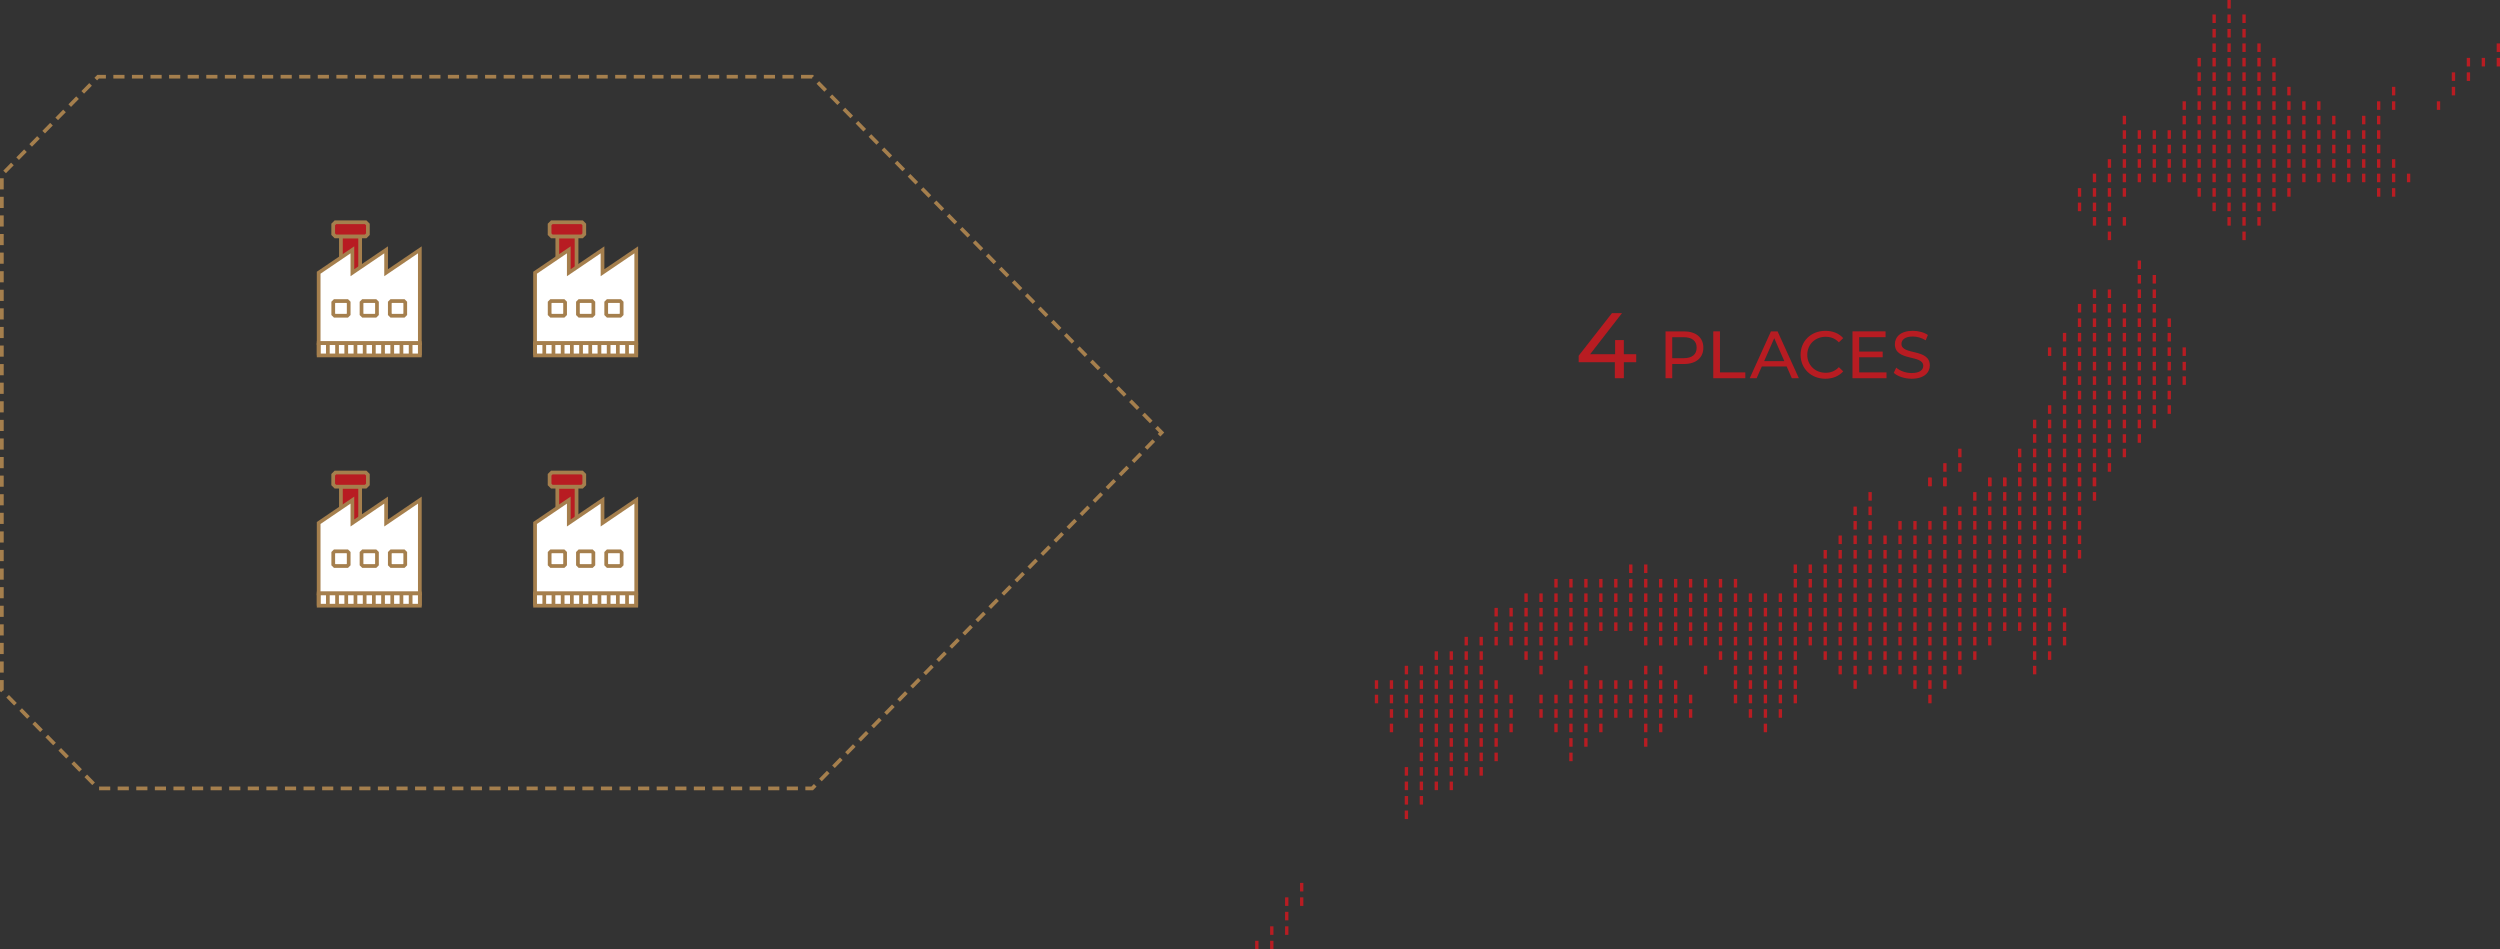 <?xml version="1.0" encoding="UTF-8"?>
<svg id="_レイヤー_1" xmlns="http://www.w3.org/2000/svg" version="1.1" viewBox="0 0 1345.094 510.776">
  <rect x="0" y="0" width="1345.094" height="510.776" fill="#333333" stroke="none"/>
  <!-- Generator: Adobe Illustrator 29.5.1, SVG Export Plug-In . SVG Version: 2.1.0 Build 141)  -->
  <defs>
    <style>
      .st0 {
        fill: #b81c22;
      }

      .st1 {
        fill: #a57f4d;
      }

      .st2 {
        fill: #fff;
      }
    </style>
  </defs>
  <g>
    <rect class="st0" x="1198.443" width="1.788" height="4.597"/>
    <rect class="st0" x="1198.443" y="7.787" width="1.788" height="4.597"/>
    <rect class="st0" x="1198.443" y="15.575" width="1.788" height="4.597"/>
    <rect class="st0" x="1198.443" y="23.362" width="1.788" height="4.597"/>
    <rect class="st0" x="1198.443" y="31.149" width="1.788" height="4.597"/>
    <rect class="st0" x="1198.443" y="38.936" width="1.788" height="4.597"/>
    <rect class="st0" x="1198.443" y="46.724" width="1.788" height="4.597"/>
    <rect class="st0" x="1198.443" y="54.511" width="1.788" height="4.597"/>
    <rect class="st0" x="1198.443" y="62.298" width="1.788" height="4.597"/>
    <rect class="st0" x="1198.443" y="70.085" width="1.788" height="4.597"/>
    <rect class="st0" x="1198.443" y="77.873" width="1.788" height="4.597"/>
    <rect class="st0" x="1198.443" y="85.66" width="1.788" height="4.597"/>
    <rect class="st0" x="1198.443" y="93.447" width="1.788" height="4.597"/>
    <rect class="st0" x="1198.443" y="101.235" width="1.788" height="4.597"/>
    <rect class="st0" x="1198.443" y="109.022" width="1.788" height="4.597"/>
    <rect class="st0" x="1198.443" y="116.809" width="1.788" height="4.597"/>
    <rect class="st0" x="1174.299" y="186.902" width="1.788" height="4.597"/>
    <rect class="st0" x="1174.299" y="194.689" width="1.788" height="4.597"/>
    <rect class="st0" x="1174.299" y="202.476" width="1.788" height="4.597"/>
    <rect class="st0" x="1166.251" y="171.327" width="1.788" height="4.597"/>
    <rect class="st0" x="1166.251" y="179.114" width="1.788" height="4.597"/>
    <rect class="st0" x="1166.251" y="186.902" width="1.788" height="4.597"/>
    <rect class="st0" x="1166.251" y="194.689" width="1.788" height="4.597"/>
    <rect class="st0" x="1166.251" y="202.476" width="1.788" height="4.597"/>
    <rect class="st0" x="1166.251" y="210.263" width="1.788" height="4.597"/>
    <rect class="st0" x="1166.251" y="218.051" width="1.788" height="4.597"/>
    <rect class="st0" x="1158.203" y="147.965" width="1.788" height="4.597"/>
    <rect class="st0" x="1158.203" y="155.753" width="1.788" height="4.597"/>
    <rect class="st0" x="1158.203" y="163.54" width="1.788" height="4.597"/>
    <rect class="st0" x="1158.203" y="171.327" width="1.788" height="4.597"/>
    <rect class="st0" x="1158.203" y="179.114" width="1.788" height="4.597"/>
    <rect class="st0" x="1158.203" y="186.902" width="1.788" height="4.597"/>
    <rect class="st0" x="1158.203" y="194.689" width="1.788" height="4.597"/>
    <rect class="st0" x="1158.203" y="202.476" width="1.788" height="4.597"/>
    <rect class="st0" x="1158.203" y="210.263" width="1.788" height="4.597"/>
    <rect class="st0" x="1158.203" y="218.051" width="1.788" height="4.597"/>
    <rect class="st0" x="1158.203" y="225.838" width="1.788" height="4.597"/>
    <rect class="st0" x="1150.155" y="140.178" width="1.788" height="4.597"/>
    <rect class="st0" x="1150.155" y="147.965" width="1.788" height="4.597"/>
    <rect class="st0" x="1150.155" y="155.753" width="1.788" height="4.597"/>
    <rect class="st0" x="1150.155" y="163.54" width="1.788" height="4.597"/>
    <rect class="st0" x="1150.155" y="171.327" width="1.788" height="4.597"/>
    <rect class="st0" x="1150.155" y="179.114" width="1.788" height="4.597"/>
    <rect class="st0" x="1150.155" y="186.902" width="1.788" height="4.597"/>
    <rect class="st0" x="1150.155" y="194.689" width="1.788" height="4.597"/>
    <rect class="st0" x="1150.155" y="202.476" width="1.788" height="4.597"/>
    <rect class="st0" x="1150.155" y="210.263" width="1.788" height="4.597"/>
    <rect class="st0" x="1150.155" y="218.051" width="1.788" height="4.597"/>
    <rect class="st0" x="1150.155" y="225.838" width="1.788" height="4.597"/>
    <rect class="st0" x="1150.155" y="233.625" width="1.788" height="4.597"/>
    <rect class="st0" x="1142.107" y="163.54" width="1.788" height="4.597"/>
    <rect class="st0" x="1142.107" y="171.327" width="1.788" height="4.597"/>
    <rect class="st0" x="1142.107" y="179.114" width="1.788" height="4.597"/>
    <rect class="st0" x="1142.107" y="186.902" width="1.788" height="4.597"/>
    <rect class="st0" x="1142.107" y="194.689" width="1.788" height="4.597"/>
    <rect class="st0" x="1142.107" y="202.476" width="1.788" height="4.597"/>
    <rect class="st0" x="1142.107" y="210.263" width="1.788" height="4.597"/>
    <rect class="st0" x="1142.107" y="218.051" width="1.788" height="4.597"/>
    <rect class="st0" x="1142.107" y="225.838" width="1.788" height="4.597"/>
    <rect class="st0" x="1142.107" y="233.625" width="1.788" height="4.597"/>
    <rect class="st0" x="1142.107" y="241.413" width="1.788" height="4.597"/>
    <rect class="st0" x="1134.059" y="155.753" width="1.788" height="4.597"/>
    <rect class="st0" x="1134.059" y="163.54" width="1.788" height="4.597"/>
    <rect class="st0" x="1134.059" y="171.327" width="1.788" height="4.597"/>
    <rect class="st0" x="1134.059" y="179.114" width="1.788" height="4.597"/>
    <rect class="st0" x="1134.059" y="186.902" width="1.788" height="4.597"/>
    <rect class="st0" x="1134.059" y="194.689" width="1.788" height="4.597"/>
    <rect class="st0" x="1134.059" y="202.476" width="1.788" height="4.597"/>
    <rect class="st0" x="1134.059" y="210.263" width="1.788" height="4.597"/>
    <rect class="st0" x="1134.059" y="218.051" width="1.788" height="4.597"/>
    <rect class="st0" x="1134.059" y="225.838" width="1.788" height="4.597"/>
    <rect class="st0" x="1134.059" y="233.625" width="1.788" height="4.597"/>
    <rect class="st0" x="1134.059" y="241.413" width="1.788" height="4.597"/>
    <rect class="st0" x="1134.059" y="249.2" width="1.788" height="4.597"/>
    <rect class="st0" x="1126.011" y="155.753" width="1.788" height="4.597"/>
    <rect class="st0" x="1126.011" y="163.54" width="1.788" height="4.597"/>
    <rect class="st0" x="1126.011" y="171.327" width="1.788" height="4.597"/>
    <rect class="st0" x="1126.011" y="179.114" width="1.788" height="4.597"/>
    <rect class="st0" x="1126.011" y="186.902" width="1.788" height="4.597"/>
    <rect class="st0" x="1126.011" y="194.689" width="1.788" height="4.597"/>
    <rect class="st0" x="1126.011" y="202.476" width="1.788" height="4.597"/>
    <rect class="st0" x="1126.011" y="210.263" width="1.788" height="4.597"/>
    <rect class="st0" x="1126.011" y="218.051" width="1.788" height="4.597"/>
    <rect class="st0" x="1126.011" y="225.838" width="1.788" height="4.597"/>
    <rect class="st0" x="1126.011" y="233.625" width="1.788" height="4.597"/>
    <rect class="st0" x="1126.011" y="241.413" width="1.788" height="4.597"/>
    <rect class="st0" x="1126.011" y="249.2" width="1.788" height="4.597"/>
    <rect class="st0" x="1126.011" y="256.987" width="1.788" height="4.597"/>
    <rect class="st0" x="1126.011" y="264.774" width="1.788" height="4.597"/>
    <rect class="st0" x="1126.011" y="256.987" width="1.788" height="4.597"/>
    <rect class="st0" x="1117.963" y="163.54" width="1.788" height="4.597"/>
    <rect class="st0" x="1117.963" y="171.327" width="1.788" height="4.597"/>
    <rect class="st0" x="1117.963" y="179.114" width="1.788" height="4.597"/>
    <rect class="st0" x="1117.963" y="186.902" width="1.788" height="4.597"/>
    <rect class="st0" x="1117.963" y="194.689" width="1.788" height="4.597"/>
    <rect class="st0" x="1117.963" y="202.476" width="1.788" height="4.597"/>
    <rect class="st0" x="1117.963" y="210.263" width="1.788" height="4.597"/>
    <rect class="st0" x="1117.963" y="218.051" width="1.788" height="4.597"/>
    <rect class="st0" x="1117.963" y="225.838" width="1.788" height="4.597"/>
    <rect class="st0" x="1117.963" y="233.625" width="1.788" height="4.597"/>
    <rect class="st0" x="1117.963" y="241.413" width="1.788" height="4.597"/>
    <rect class="st0" x="1117.963" y="249.2" width="1.788" height="4.597"/>
    <rect class="st0" x="1117.963" y="256.987" width="1.788" height="4.597"/>
    <rect class="st0" x="1117.963" y="264.774" width="1.788" height="4.597"/>
    <rect class="st0" x="1117.963" y="272.562" width="1.788" height="4.597"/>
    <rect class="st0" x="1117.963" y="280.349" width="1.788" height="4.597"/>
    <rect class="st0" x="1117.963" y="288.136" width="1.788" height="4.597"/>
    <rect class="st0" x="1117.963" y="295.923" width="1.788" height="4.597"/>
    <rect class="st0" x="1117.963" y="256.987" width="1.788" height="4.597"/>
    <rect class="st0" x="1109.915" y="179.114" width="1.788" height="4.597"/>
    <rect class="st0" x="1109.915" y="186.902" width="1.788" height="4.597"/>
    <rect class="st0" x="1109.915" y="194.689" width="1.788" height="4.597"/>
    <rect class="st0" x="1109.915" y="202.476" width="1.788" height="4.597"/>
    <rect class="st0" x="1109.915" y="210.263" width="1.788" height="4.597"/>
    <rect class="st0" x="1109.915" y="218.051" width="1.788" height="4.597"/>
    <rect class="st0" x="1109.915" y="225.838" width="1.788" height="4.597"/>
    <rect class="st0" x="1109.915" y="233.625" width="1.788" height="4.597"/>
    <rect class="st0" x="1109.915" y="241.413" width="1.788" height="4.597"/>
    <rect class="st0" x="1109.915" y="249.2" width="1.788" height="4.597"/>
    <rect class="st0" x="1109.915" y="256.987" width="1.788" height="4.597"/>
    <rect class="st0" x="1109.915" y="264.774" width="1.788" height="4.597"/>
    <rect class="st0" x="1109.915" y="272.562" width="1.788" height="4.597"/>
    <rect class="st0" x="1109.915" y="280.349" width="1.788" height="4.597"/>
    <rect class="st0" x="1109.915" y="288.136" width="1.788" height="4.597"/>
    <rect class="st0" x="1109.915" y="295.923" width="1.788" height="4.597"/>
    <rect class="st0" x="1109.915" y="303.711" width="1.788" height="4.597"/>
    <rect class="st0" x="1109.915" y="327.073" width="1.788" height="4.597"/>
    <rect class="st0" x="1109.915" y="334.86" width="1.788" height="4.597"/>
    <rect class="st0" x="1109.915" y="342.647" width="1.788" height="4.597"/>
    <rect class="st0" x="1109.915" y="256.987" width="1.788" height="4.597"/>
    <rect class="st0" x="1101.867" y="186.902" width="1.788" height="4.597"/>
    <rect class="st0" x="1101.867" y="218.051" width="1.788" height="4.597"/>
    <rect class="st0" x="1101.867" y="225.838" width="1.788" height="4.597"/>
    <rect class="st0" x="1101.867" y="233.625" width="1.788" height="4.597"/>
    <rect class="st0" x="1101.867" y="241.413" width="1.788" height="4.597"/>
    <rect class="st0" x="1101.867" y="249.2" width="1.788" height="4.597"/>
    <rect class="st0" x="1101.867" y="256.987" width="1.788" height="4.597"/>
    <rect class="st0" x="1101.867" y="264.774" width="1.788" height="4.597"/>
    <rect class="st0" x="1101.867" y="272.562" width="1.788" height="4.597"/>
    <rect class="st0" x="1101.867" y="280.349" width="1.788" height="4.597"/>
    <rect class="st0" x="1101.867" y="288.136" width="1.788" height="4.597"/>
    <rect class="st0" x="1101.867" y="295.923" width="1.788" height="4.597"/>
    <rect class="st0" x="1101.867" y="303.711" width="1.788" height="4.597"/>
    <rect class="st0" x="1101.867" y="311.498" width="1.788" height="4.597"/>
    <rect class="st0" x="1101.867" y="319.285" width="1.788" height="4.597"/>
    <rect class="st0" x="1101.867" y="327.073" width="1.788" height="4.597"/>
    <rect class="st0" x="1101.867" y="334.86" width="1.788" height="4.597"/>
    <rect class="st0" x="1101.867" y="342.647" width="1.788" height="4.597"/>
    <rect class="st0" x="1101.867" y="350.434" width="1.788" height="4.597"/>
    <rect class="st0" x="1101.867" y="256.987" width="1.788" height="4.597"/>
    <rect class="st0" x="1093.819" y="225.838" width="1.788" height="4.597"/>
    <rect class="st0" x="1093.819" y="233.625" width="1.788" height="4.597"/>
    <rect class="st0" x="1093.819" y="241.413" width="1.788" height="4.597"/>
    <rect class="st0" x="1093.819" y="249.2" width="1.788" height="4.597"/>
    <rect class="st0" x="1093.819" y="256.987" width="1.788" height="4.597"/>
    <rect class="st0" x="1093.819" y="264.774" width="1.788" height="4.597"/>
    <rect class="st0" x="1093.819" y="272.562" width="1.788" height="4.597"/>
    <rect class="st0" x="1093.819" y="280.349" width="1.788" height="4.597"/>
    <rect class="st0" x="1093.819" y="288.136" width="1.788" height="4.597"/>
    <rect class="st0" x="1093.819" y="295.923" width="1.788" height="4.597"/>
    <rect class="st0" x="1093.819" y="303.711" width="1.788" height="4.597"/>
    <rect class="st0" x="1093.819" y="311.498" width="1.788" height="4.597"/>
    <rect class="st0" x="1093.819" y="319.285" width="1.788" height="4.597"/>
    <rect class="st0" x="1093.819" y="327.073" width="1.788" height="4.597"/>
    <rect class="st0" x="1093.819" y="334.86" width="1.788" height="4.597"/>
    <rect class="st0" x="1093.819" y="342.647" width="1.788" height="4.597"/>
    <rect class="st0" x="1093.819" y="350.434" width="1.788" height="4.597"/>
    <rect class="st0" x="1093.819" y="358.222" width="1.788" height="4.597"/>
    <rect class="st0" x="1093.819" y="256.987" width="1.788" height="4.597"/>
    <rect class="st0" x="1085.771" y="241.413" width="1.788" height="4.597"/>
    <rect class="st0" x="1085.771" y="249.2" width="1.788" height="4.597"/>
    <rect class="st0" x="1085.771" y="256.987" width="1.788" height="4.597"/>
    <rect class="st0" x="1085.771" y="264.774" width="1.788" height="4.597"/>
    <rect class="st0" x="1085.771" y="272.562" width="1.788" height="4.597"/>
    <rect class="st0" x="1085.771" y="280.349" width="1.788" height="4.597"/>
    <rect class="st0" x="1085.771" y="288.136" width="1.788" height="4.597"/>
    <rect class="st0" x="1085.771" y="295.923" width="1.788" height="4.597"/>
    <rect class="st0" x="1085.771" y="303.711" width="1.788" height="4.597"/>
    <rect class="st0" x="1085.771" y="311.498" width="1.788" height="4.597"/>
    <rect class="st0" x="1085.771" y="319.285" width="1.788" height="4.597"/>
    <rect class="st0" x="1085.771" y="327.073" width="1.788" height="4.597"/>
    <rect class="st0" x="1085.771" y="334.86" width="1.788" height="4.597"/>
    <rect class="st0" x="1085.771" y="256.987" width="1.788" height="4.597"/>
    <rect class="st0" x="1077.723" y="256.987" width="1.788" height="4.597"/>
    <rect class="st0" x="1077.723" y="264.774" width="1.788" height="4.597"/>
    <rect class="st0" x="1077.723" y="272.562" width="1.788" height="4.597"/>
    <rect class="st0" x="1077.723" y="280.349" width="1.788" height="4.597"/>
    <rect class="st0" x="1077.723" y="288.136" width="1.788" height="4.597"/>
    <rect class="st0" x="1077.723" y="295.923" width="1.788" height="4.597"/>
    <rect class="st0" x="1077.723" y="303.711" width="1.788" height="4.597"/>
    <rect class="st0" x="1077.723" y="311.498" width="1.788" height="4.597"/>
    <rect class="st0" x="1077.723" y="319.285" width="1.788" height="4.597"/>
    <rect class="st0" x="1077.723" y="327.073" width="1.788" height="4.597"/>
    <rect class="st0" x="1077.723" y="334.86" width="1.788" height="4.597"/>
    <rect class="st0" x="1077.723" y="256.987" width="1.788" height="4.597"/>
    <rect class="st0" x="1069.675" y="256.987" width="1.788" height="4.597"/>
    <rect class="st0" x="1069.675" y="264.774" width="1.788" height="4.597"/>
    <rect class="st0" x="1069.675" y="272.562" width="1.788" height="4.597"/>
    <rect class="st0" x="1069.675" y="280.349" width="1.788" height="4.597"/>
    <rect class="st0" x="1069.675" y="288.136" width="1.788" height="4.597"/>
    <rect class="st0" x="1069.675" y="295.923" width="1.788" height="4.597"/>
    <rect class="st0" x="1069.675" y="303.711" width="1.788" height="4.597"/>
    <rect class="st0" x="1069.675" y="311.498" width="1.788" height="4.597"/>
    <rect class="st0" x="1069.675" y="319.285" width="1.788" height="4.597"/>
    <rect class="st0" x="1069.675" y="327.073" width="1.788" height="4.597"/>
    <rect class="st0" x="1069.675" y="334.86" width="1.788" height="4.597"/>
    <rect class="st0" x="1069.675" y="342.647" width="1.788" height="4.597"/>
    <rect class="st0" x="1069.675" y="256.987" width="1.788" height="4.597"/>
    <rect class="st0" x="1061.628" y="264.774" width="1.788" height="4.597"/>
    <rect class="st0" x="1061.628" y="272.562" width="1.788" height="4.597"/>
    <rect class="st0" x="1061.628" y="280.349" width="1.788" height="4.597"/>
    <rect class="st0" x="1061.628" y="288.136" width="1.788" height="4.597"/>
    <rect class="st0" x="1061.628" y="295.923" width="1.788" height="4.597"/>
    <rect class="st0" x="1061.628" y="303.711" width="1.788" height="4.597"/>
    <rect class="st0" x="1061.628" y="311.498" width="1.788" height="4.597"/>
    <rect class="st0" x="1061.628" y="319.285" width="1.788" height="4.597"/>
    <rect class="st0" x="1061.628" y="327.073" width="1.788" height="4.597"/>
    <rect class="st0" x="1061.628" y="334.86" width="1.788" height="4.597"/>
    <rect class="st0" x="1061.628" y="342.647" width="1.788" height="4.597"/>
    <rect class="st0" x="1061.628" y="350.434" width="1.788" height="4.597"/>
    <rect class="st0" x="1053.58" y="241.413" width="1.788" height="4.597"/>
    <rect class="st0" x="1053.58" y="249.2" width="1.788" height="4.597"/>
    <rect class="st0" x="1053.58" y="272.562" width="1.788" height="4.597"/>
    <rect class="st0" x="1053.58" y="280.349" width="1.788" height="4.597"/>
    <rect class="st0" x="1053.58" y="288.136" width="1.788" height="4.597"/>
    <rect class="st0" x="1053.58" y="295.923" width="1.788" height="4.597"/>
    <rect class="st0" x="1053.58" y="303.711" width="1.788" height="4.597"/>
    <rect class="st0" x="1053.58" y="311.498" width="1.788" height="4.597"/>
    <rect class="st0" x="1053.58" y="319.285" width="1.788" height="4.597"/>
    <rect class="st0" x="1053.58" y="327.073" width="1.788" height="4.597"/>
    <rect class="st0" x="1053.58" y="334.86" width="1.788" height="4.597"/>
    <rect class="st0" x="1053.58" y="342.647" width="1.788" height="4.597"/>
    <rect class="st0" x="1053.58" y="350.434" width="1.788" height="4.597"/>
    <rect class="st0" x="1053.58" y="358.222" width="1.788" height="4.597"/>
    <rect class="st0" x="1045.532" y="249.2" width="1.788" height="4.597"/>
    <rect class="st0" x="1045.532" y="256.987" width="1.788" height="4.597"/>
    <rect class="st0" x="1045.532" y="272.562" width="1.788" height="4.597"/>
    <rect class="st0" x="1045.532" y="280.349" width="1.788" height="4.597"/>
    <rect class="st0" x="1045.532" y="288.136" width="1.788" height="4.597"/>
    <rect class="st0" x="1045.532" y="295.923" width="1.788" height="4.597"/>
    <rect class="st0" x="1045.532" y="303.711" width="1.788" height="4.597"/>
    <rect class="st0" x="1045.532" y="311.498" width="1.788" height="4.597"/>
    <rect class="st0" x="1045.532" y="319.285" width="1.788" height="4.597"/>
    <rect class="st0" x="1045.532" y="327.073" width="1.788" height="4.597"/>
    <rect class="st0" x="1045.532" y="334.86" width="1.788" height="4.597"/>
    <rect class="st0" x="1045.532" y="342.647" width="1.788" height="4.597"/>
    <rect class="st0" x="1045.532" y="350.434" width="1.788" height="4.597"/>
    <rect class="st0" x="1045.532" y="358.222" width="1.788" height="4.597"/>
    <rect class="st0" x="1045.532" y="366.009" width="1.788" height="4.597"/>
    <rect class="st0" x="1045.532" y="256.987" width="1.788" height="4.597"/>
    <rect class="st0" x="1037.484" y="256.987" width="1.788" height="4.597"/>
    <rect class="st0" x="1037.484" y="280.349" width="1.788" height="4.597"/>
    <rect class="st0" x="1037.484" y="288.136" width="1.788" height="4.597"/>
    <rect class="st0" x="1037.484" y="295.923" width="1.788" height="4.597"/>
    <rect class="st0" x="1037.484" y="303.711" width="1.788" height="4.597"/>
    <rect class="st0" x="1037.484" y="311.498" width="1.788" height="4.597"/>
    <rect class="st0" x="1037.484" y="319.285" width="1.788" height="4.597"/>
    <rect class="st0" x="1037.484" y="327.073" width="1.788" height="4.597"/>
    <rect class="st0" x="1037.484" y="334.86" width="1.788" height="4.597"/>
    <rect class="st0" x="1037.484" y="342.647" width="1.788" height="4.597"/>
    <rect class="st0" x="1037.484" y="350.434" width="1.788" height="4.597"/>
    <rect class="st0" x="1037.484" y="358.222" width="1.788" height="4.597"/>
    <rect class="st0" x="1037.484" y="366.009" width="1.788" height="4.597"/>
    <rect class="st0" x="1037.484" y="373.796" width="1.788" height="4.597"/>
    <rect class="st0" x="1037.484" y="256.987" width="1.788" height="4.597"/>
    <rect class="st0" x="1029.436" y="280.349" width="1.788" height="4.597"/>
    <rect class="st0" x="1029.436" y="288.136" width="1.788" height="4.597"/>
    <rect class="st0" x="1029.436" y="295.923" width="1.788" height="4.597"/>
    <rect class="st0" x="1029.436" y="303.711" width="1.788" height="4.597"/>
    <rect class="st0" x="1029.436" y="311.498" width="1.788" height="4.597"/>
    <rect class="st0" x="1029.436" y="319.285" width="1.788" height="4.597"/>
    <rect class="st0" x="1029.436" y="327.073" width="1.788" height="4.597"/>
    <rect class="st0" x="1029.436" y="334.86" width="1.788" height="4.597"/>
    <rect class="st0" x="1029.436" y="342.647" width="1.788" height="4.597"/>
    <rect class="st0" x="1029.436" y="350.434" width="1.788" height="4.597"/>
    <rect class="st0" x="1029.436" y="358.222" width="1.788" height="4.597"/>
    <rect class="st0" x="1029.436" y="366.009" width="1.788" height="4.597"/>
    <rect class="st0" x="1021.388" y="280.349" width="1.788" height="4.597"/>
    <rect class="st0" x="1021.388" y="288.136" width="1.788" height="4.597"/>
    <rect class="st0" x="1021.388" y="295.923" width="1.788" height="4.597"/>
    <rect class="st0" x="1021.388" y="303.711" width="1.788" height="4.597"/>
    <rect class="st0" x="1021.388" y="311.498" width="1.788" height="4.597"/>
    <rect class="st0" x="1021.388" y="319.285" width="1.788" height="4.597"/>
    <rect class="st0" x="1021.388" y="327.073" width="1.788" height="4.597"/>
    <rect class="st0" x="1021.388" y="334.86" width="1.788" height="4.597"/>
    <rect class="st0" x="1021.388" y="342.647" width="1.788" height="4.597"/>
    <rect class="st0" x="1021.388" y="350.434" width="1.788" height="4.597"/>
    <rect class="st0" x="1021.388" y="358.222" width="1.788" height="4.597"/>
    <rect class="st0" x="1013.34" y="288.136" width="1.788" height="4.597"/>
    <rect class="st0" x="1013.34" y="295.923" width="1.788" height="4.597"/>
    <rect class="st0" x="1013.34" y="303.711" width="1.788" height="4.597"/>
    <rect class="st0" x="1013.34" y="311.498" width="1.788" height="4.597"/>
    <rect class="st0" x="1013.34" y="319.285" width="1.788" height="4.597"/>
    <rect class="st0" x="1013.34" y="327.073" width="1.788" height="4.597"/>
    <rect class="st0" x="1013.34" y="334.86" width="1.788" height="4.597"/>
    <rect class="st0" x="1013.34" y="342.647" width="1.788" height="4.597"/>
    <rect class="st0" x="1013.34" y="350.434" width="1.788" height="4.597"/>
    <rect class="st0" x="1013.34" y="358.222" width="1.788" height="4.597"/>
    <rect class="st0" x="1005.292" y="264.774" width="1.788" height="4.597"/>
    <rect class="st0" x="1005.292" y="272.562" width="1.788" height="4.597"/>
    <rect class="st0" x="1005.292" y="280.349" width="1.788" height="4.597"/>
    <rect class="st0" x="1005.292" y="288.136" width="1.788" height="4.597"/>
    <rect class="st0" x="1005.292" y="295.923" width="1.788" height="4.597"/>
    <rect class="st0" x="1005.292" y="303.711" width="1.788" height="4.597"/>
    <rect class="st0" x="1005.292" y="311.498" width="1.788" height="4.597"/>
    <rect class="st0" x="1005.292" y="319.285" width="1.788" height="4.597"/>
    <rect class="st0" x="1005.292" y="327.073" width="1.788" height="4.597"/>
    <rect class="st0" x="1005.292" y="334.86" width="1.788" height="4.597"/>
    <rect class="st0" x="1005.292" y="342.647" width="1.788" height="4.597"/>
    <rect class="st0" x="1005.292" y="350.434" width="1.788" height="4.597"/>
    <rect class="st0" x="1005.292" y="358.222" width="1.788" height="4.597"/>
    <rect class="st0" x="997.244" y="272.562" width="1.788" height="4.597"/>
    <rect class="st0" x="997.244" y="280.349" width="1.788" height="4.597"/>
    <rect class="st0" x="997.244" y="288.136" width="1.788" height="4.597"/>
    <rect class="st0" x="997.244" y="295.923" width="1.788" height="4.597"/>
    <rect class="st0" x="997.244" y="303.711" width="1.788" height="4.597"/>
    <rect class="st0" x="997.244" y="311.498" width="1.788" height="4.597"/>
    <rect class="st0" x="997.244" y="319.285" width="1.788" height="4.597"/>
    <rect class="st0" x="997.244" y="327.073" width="1.788" height="4.597"/>
    <rect class="st0" x="997.244" y="334.86" width="1.788" height="4.597"/>
    <rect class="st0" x="997.244" y="342.647" width="1.788" height="4.597"/>
    <rect class="st0" x="997.244" y="350.434" width="1.788" height="4.597"/>
    <rect class="st0" x="997.244" y="358.222" width="1.788" height="4.597"/>
    <rect class="st0" x="997.244" y="366.009" width="1.788" height="4.597"/>
    <rect class="st0" x="989.196" y="288.136" width="1.788" height="4.597"/>
    <rect class="st0" x="989.196" y="295.923" width="1.788" height="4.597"/>
    <rect class="st0" x="989.196" y="303.711" width="1.788" height="4.597"/>
    <rect class="st0" x="989.196" y="311.498" width="1.788" height="4.597"/>
    <rect class="st0" x="989.196" y="319.285" width="1.788" height="4.597"/>
    <rect class="st0" x="989.196" y="327.073" width="1.788" height="4.597"/>
    <rect class="st0" x="989.196" y="334.86" width="1.788" height="4.597"/>
    <rect class="st0" x="989.196" y="342.647" width="1.788" height="4.597"/>
    <rect class="st0" x="989.196" y="350.434" width="1.788" height="4.597"/>
    <rect class="st0" x="989.196" y="358.222" width="1.788" height="4.597"/>
    <rect class="st0" x="981.148" y="295.923" width="1.788" height="4.597"/>
    <rect class="st0" x="981.148" y="303.711" width="1.788" height="4.597"/>
    <rect class="st0" x="981.148" y="311.498" width="1.788" height="4.597"/>
    <rect class="st0" x="981.148" y="319.285" width="1.788" height="4.597"/>
    <rect class="st0" x="981.148" y="327.073" width="1.788" height="4.597"/>
    <rect class="st0" x="981.148" y="334.86" width="1.788" height="4.597"/>
    <rect class="st0" x="981.148" y="342.647" width="1.788" height="4.597"/>
    <rect class="st0" x="981.148" y="350.434" width="1.788" height="4.597"/>
    <rect class="st0" x="973.1" y="303.711" width="1.788" height="4.597"/>
    <rect class="st0" x="973.1" y="311.498" width="1.788" height="4.597"/>
    <rect class="st0" x="973.1" y="319.285" width="1.788" height="4.597"/>
    <rect class="st0" x="973.1" y="327.073" width="1.788" height="4.597"/>
    <rect class="st0" x="973.1" y="334.86" width="1.788" height="4.597"/>
    <rect class="st0" x="973.1" y="342.647" width="1.788" height="4.597"/>
    <rect class="st0" x="965.052" y="303.711" width="1.788" height="4.597"/>
    <rect class="st0" x="965.052" y="311.498" width="1.788" height="4.597"/>
    <rect class="st0" x="965.052" y="319.285" width="1.788" height="4.597"/>
    <rect class="st0" x="965.052" y="327.073" width="1.788" height="4.597"/>
    <rect class="st0" x="965.052" y="334.86" width="1.788" height="4.597"/>
    <rect class="st0" x="965.052" y="342.647" width="1.788" height="4.597"/>
    <rect class="st0" x="965.052" y="350.434" width="1.788" height="4.597"/>
    <rect class="st0" x="965.052" y="358.222" width="1.788" height="4.597"/>
    <rect class="st0" x="965.052" y="366.009" width="1.788" height="4.597"/>
    <rect class="st0" x="965.052" y="373.796" width="1.788" height="4.597"/>
    <rect class="st0" x="957.004" y="319.285" width="1.788" height="4.597"/>
    <rect class="st0" x="957.004" y="327.073" width="1.788" height="4.597"/>
    <rect class="st0" x="957.004" y="334.86" width="1.788" height="4.597"/>
    <rect class="st0" x="957.004" y="342.647" width="1.788" height="4.597"/>
    <rect class="st0" x="957.004" y="350.434" width="1.788" height="4.597"/>
    <rect class="st0" x="957.004" y="358.222" width="1.788" height="4.597"/>
    <rect class="st0" x="957.004" y="366.009" width="1.788" height="4.597"/>
    <rect class="st0" x="957.004" y="373.796" width="1.788" height="4.597"/>
    <rect class="st0" x="957.004" y="381.583" width="1.788" height="4.597"/>
    <rect class="st0" x="948.956" y="319.285" width="1.788" height="4.597"/>
    <rect class="st0" x="948.956" y="327.073" width="1.788" height="4.597"/>
    <rect class="st0" x="948.956" y="334.86" width="1.788" height="4.597"/>
    <rect class="st0" x="948.956" y="342.647" width="1.788" height="4.597"/>
    <rect class="st0" x="948.956" y="350.434" width="1.788" height="4.597"/>
    <rect class="st0" x="948.956" y="358.222" width="1.788" height="4.597"/>
    <rect class="st0" x="948.956" y="366.009" width="1.788" height="4.597"/>
    <rect class="st0" x="948.956" y="373.796" width="1.788" height="4.597"/>
    <rect class="st0" x="948.956" y="381.583" width="1.788" height="4.597"/>
    <rect class="st0" x="948.956" y="389.371" width="1.788" height="4.597"/>
    <rect class="st0" x="940.908" y="319.285" width="1.788" height="4.597"/>
    <rect class="st0" x="940.908" y="327.073" width="1.788" height="4.597"/>
    <rect class="st0" x="940.908" y="334.86" width="1.788" height="4.597"/>
    <rect class="st0" x="940.908" y="342.647" width="1.788" height="4.597"/>
    <rect class="st0" x="940.908" y="350.434" width="1.788" height="4.597"/>
    <rect class="st0" x="940.908" y="358.222" width="1.788" height="4.597"/>
    <rect class="st0" x="940.908" y="366.009" width="1.788" height="4.597"/>
    <rect class="st0" x="940.908" y="373.796" width="1.788" height="4.597"/>
    <rect class="st0" x="940.908" y="381.583" width="1.788" height="4.597"/>
    <rect class="st0" x="932.86" y="311.498" width="1.788" height="4.597"/>
    <rect class="st0" x="932.86" y="319.285" width="1.788" height="4.597"/>
    <rect class="st0" x="932.86" y="327.073" width="1.788" height="4.597"/>
    <rect class="st0" x="932.86" y="334.86" width="1.788" height="4.597"/>
    <rect class="st0" x="932.86" y="342.647" width="1.788" height="4.597"/>
    <rect class="st0" x="932.86" y="350.434" width="1.788" height="4.597"/>
    <rect class="st0" x="932.86" y="358.222" width="1.788" height="4.597"/>
    <rect class="st0" x="932.86" y="366.009" width="1.788" height="4.597"/>
    <rect class="st0" x="932.86" y="373.796" width="1.788" height="4.597"/>
    <rect class="st0" x="924.812" y="311.498" width="1.788" height="4.597"/>
    <rect class="st0" x="924.812" y="319.285" width="1.788" height="4.597"/>
    <rect class="st0" x="924.812" y="327.073" width="1.788" height="4.597"/>
    <rect class="st0" x="924.812" y="334.86" width="1.788" height="4.597"/>
    <rect class="st0" x="924.812" y="342.647" width="1.788" height="4.597"/>
    <rect class="st0" x="924.812" y="350.434" width="1.788" height="4.597"/>
    <rect class="st0" x="916.764" y="311.498" width="1.788" height="4.597"/>
    <rect class="st0" x="916.764" y="319.285" width="1.788" height="4.597"/>
    <rect class="st0" x="916.764" y="327.073" width="1.788" height="4.597"/>
    <rect class="st0" x="916.764" y="334.86" width="1.788" height="4.597"/>
    <rect class="st0" x="916.764" y="342.647" width="1.788" height="4.597"/>
    <rect class="st0" x="916.764" y="358.222" width="1.788" height="4.597"/>
    <rect class="st0" x="908.716" y="311.498" width="1.788" height="4.597"/>
    <rect class="st0" x="908.716" y="319.285" width="1.788" height="4.597"/>
    <rect class="st0" x="908.716" y="327.073" width="1.788" height="4.597"/>
    <rect class="st0" x="908.716" y="334.86" width="1.788" height="4.597"/>
    <rect class="st0" x="908.716" y="342.647" width="1.788" height="4.597"/>
    <rect class="st0" x="908.716" y="373.796" width="1.788" height="4.597"/>
    <rect class="st0" x="908.716" y="381.583" width="1.788" height="4.597"/>
    <rect class="st0" x="900.668" y="311.498" width="1.788" height="4.597"/>
    <rect class="st0" x="900.668" y="319.285" width="1.788" height="4.597"/>
    <rect class="st0" x="900.668" y="327.073" width="1.788" height="4.597"/>
    <rect class="st0" x="900.668" y="334.86" width="1.788" height="4.597"/>
    <rect class="st0" x="900.668" y="342.647" width="1.788" height="4.597"/>
    <rect class="st0" x="900.668" y="366.009" width="1.788" height="4.597"/>
    <rect class="st0" x="900.668" y="373.796" width="1.788" height="4.597"/>
    <rect class="st0" x="900.668" y="381.583" width="1.788" height="4.597"/>
    <rect class="st0" x="892.62" y="311.498" width="1.788" height="4.597"/>
    <rect class="st0" x="892.62" y="319.285" width="1.788" height="4.597"/>
    <rect class="st0" x="892.62" y="327.073" width="1.788" height="4.597"/>
    <rect class="st0" x="892.62" y="334.86" width="1.788" height="4.597"/>
    <rect class="st0" x="892.62" y="342.647" width="1.788" height="4.597"/>
    <rect class="st0" x="892.62" y="358.222" width="1.788" height="4.597"/>
    <rect class="st0" x="892.62" y="366.009" width="1.788" height="4.597"/>
    <rect class="st0" x="892.62" y="373.796" width="1.788" height="4.597"/>
    <rect class="st0" x="892.62" y="381.583" width="1.788" height="4.597"/>
    <rect class="st0" x="892.62" y="389.371" width="1.788" height="4.597"/>
    <rect class="st0" x="884.572" y="303.711" width="1.788" height="4.597"/>
    <rect class="st0" x="884.572" y="311.498" width="1.788" height="4.597"/>
    <rect class="st0" x="884.572" y="319.285" width="1.788" height="4.597"/>
    <rect class="st0" x="884.572" y="327.073" width="1.788" height="4.597"/>
    <rect class="st0" x="884.572" y="334.86" width="1.788" height="4.597"/>
    <rect class="st0" x="884.572" y="342.647" width="1.788" height="4.597"/>
    <rect class="st0" x="884.572" y="358.222" width="1.788" height="4.597"/>
    <rect class="st0" x="884.572" y="366.009" width="1.788" height="4.597"/>
    <rect class="st0" x="884.572" y="373.796" width="1.788" height="4.597"/>
    <rect class="st0" x="884.572" y="381.583" width="1.788" height="4.597"/>
    <rect class="st0" x="884.572" y="389.371" width="1.788" height="4.597"/>
    <rect class="st0" x="884.572" y="397.158" width="1.788" height="4.597"/>
    <rect class="st0" x="876.525" y="303.711" width="1.788" height="4.597"/>
    <rect class="st0" x="876.525" y="311.498" width="1.788" height="4.597"/>
    <rect class="st0" x="876.525" y="319.285" width="1.788" height="4.597"/>
    <rect class="st0" x="876.525" y="327.073" width="1.788" height="4.597"/>
    <rect class="st0" x="876.525" y="334.86" width="1.788" height="4.597"/>
    <rect class="st0" x="876.525" y="366.009" width="1.788" height="4.597"/>
    <rect class="st0" x="876.525" y="373.796" width="1.788" height="4.597"/>
    <rect class="st0" x="876.525" y="381.583" width="1.788" height="4.597"/>
    <rect class="st0" x="868.477" y="311.498" width="1.788" height="4.597"/>
    <rect class="st0" x="868.477" y="319.285" width="1.788" height="4.597"/>
    <rect class="st0" x="868.477" y="327.073" width="1.788" height="4.597"/>
    <rect class="st0" x="868.477" y="334.86" width="1.788" height="4.597"/>
    <rect class="st0" x="868.477" y="366.009" width="1.788" height="4.597"/>
    <rect class="st0" x="868.477" y="373.796" width="1.788" height="4.597"/>
    <rect class="st0" x="868.477" y="381.583" width="1.788" height="4.597"/>
    <rect class="st0" x="860.429" y="311.498" width="1.788" height="4.597"/>
    <rect class="st0" x="860.429" y="319.285" width="1.788" height="4.597"/>
    <rect class="st0" x="860.429" y="327.073" width="1.788" height="4.597"/>
    <rect class="st0" x="860.429" y="334.86" width="1.788" height="4.597"/>
    <rect class="st0" x="860.429" y="366.009" width="1.788" height="4.597"/>
    <rect class="st0" x="860.429" y="373.796" width="1.788" height="4.597"/>
    <rect class="st0" x="860.429" y="381.583" width="1.788" height="4.597"/>
    <rect class="st0" x="860.429" y="389.371" width="1.788" height="4.597"/>
    <rect class="st0" x="852.381" y="311.498" width="1.788" height="4.597"/>
    <rect class="st0" x="852.381" y="319.285" width="1.788" height="4.597"/>
    <rect class="st0" x="852.381" y="327.073" width="1.788" height="4.597"/>
    <rect class="st0" x="852.381" y="334.86" width="1.788" height="4.597"/>
    <rect class="st0" x="852.381" y="342.647" width="1.788" height="4.597"/>
    <rect class="st0" x="852.381" y="358.222" width="1.788" height="4.597"/>
    <rect class="st0" x="852.381" y="366.009" width="1.788" height="4.597"/>
    <rect class="st0" x="852.381" y="373.796" width="1.788" height="4.597"/>
    <rect class="st0" x="852.381" y="381.583" width="1.788" height="4.597"/>
    <rect class="st0" x="852.381" y="389.371" width="1.788" height="4.597"/>
    <rect class="st0" x="852.381" y="397.158" width="1.788" height="4.597"/>
    <rect class="st0" x="844.333" y="311.498" width="1.788" height="4.597"/>
    <rect class="st0" x="844.333" y="319.285" width="1.788" height="4.597"/>
    <rect class="st0" x="844.333" y="327.073" width="1.788" height="4.597"/>
    <rect class="st0" x="844.333" y="334.86" width="1.788" height="4.597"/>
    <rect class="st0" x="844.333" y="342.647" width="1.788" height="4.597"/>
    <rect class="st0" x="844.333" y="366.009" width="1.788" height="4.597"/>
    <rect class="st0" x="844.333" y="373.796" width="1.788" height="4.597"/>
    <rect class="st0" x="844.333" y="381.583" width="1.788" height="4.597"/>
    <rect class="st0" x="844.333" y="389.371" width="1.788" height="4.597"/>
    <rect class="st0" x="844.333" y="397.158" width="1.788" height="4.597"/>
    <rect class="st0" x="844.333" y="404.945" width="1.788" height="4.597"/>
    <rect class="st0" x="836.285" y="311.498" width="1.788" height="4.597"/>
    <rect class="st0" x="836.285" y="319.285" width="1.788" height="4.597"/>
    <rect class="st0" x="836.285" y="327.073" width="1.788" height="4.597"/>
    <rect class="st0" x="836.285" y="334.86" width="1.788" height="4.597"/>
    <rect class="st0" x="836.285" y="342.647" width="1.788" height="4.597"/>
    <rect class="st0" x="836.285" y="350.434" width="1.788" height="4.597"/>
    <rect class="st0" x="836.285" y="373.796" width="1.788" height="4.597"/>
    <rect class="st0" x="836.285" y="381.583" width="1.788" height="4.597"/>
    <rect class="st0" x="836.285" y="389.371" width="1.788" height="4.597"/>
    <rect class="st0" x="828.237" y="319.285" width="1.788" height="4.597"/>
    <rect class="st0" x="828.237" y="327.073" width="1.788" height="4.597"/>
    <rect class="st0" x="828.237" y="334.86" width="1.788" height="4.597"/>
    <rect class="st0" x="828.237" y="342.647" width="1.788" height="4.597"/>
    <rect class="st0" x="828.237" y="350.434" width="1.788" height="4.597"/>
    <rect class="st0" x="828.237" y="358.222" width="1.788" height="4.597"/>
    <rect class="st0" x="828.237" y="373.796" width="1.788" height="4.597"/>
    <rect class="st0" x="828.237" y="381.583" width="1.788" height="4.597"/>
    <rect class="st0" x="820.189" y="319.285" width="1.788" height="4.597"/>
    <rect class="st0" x="820.189" y="327.073" width="1.788" height="4.597"/>
    <rect class="st0" x="820.189" y="334.86" width="1.788" height="4.597"/>
    <rect class="st0" x="820.189" y="342.647" width="1.788" height="4.597"/>
    <rect class="st0" x="820.189" y="350.434" width="1.788" height="4.597"/>
    <rect class="st0" x="812.141" y="327.073" width="1.788" height="4.597"/>
    <rect class="st0" x="812.141" y="334.86" width="1.788" height="4.597"/>
    <rect class="st0" x="812.141" y="342.647" width="1.788" height="4.597"/>
    <rect class="st0" x="812.141" y="373.796" width="1.788" height="4.597"/>
    <rect class="st0" x="812.141" y="381.583" width="1.788" height="4.597"/>
    <rect class="st0" x="812.141" y="389.371" width="1.788" height="4.597"/>
    <rect class="st0" x="804.093" y="327.073" width="1.788" height="4.597"/>
    <rect class="st0" x="804.093" y="334.86" width="1.788" height="4.597"/>
    <rect class="st0" x="804.093" y="342.647" width="1.788" height="4.597"/>
    <rect class="st0" x="804.093" y="366.009" width="1.788" height="4.597"/>
    <rect class="st0" x="804.093" y="373.796" width="1.788" height="4.597"/>
    <rect class="st0" x="804.093" y="381.583" width="1.788" height="4.597"/>
    <rect class="st0" x="804.093" y="389.371" width="1.788" height="4.597"/>
    <rect class="st0" x="804.093" y="397.158" width="1.788" height="4.597"/>
    <rect class="st0" x="804.093" y="404.945" width="1.788" height="4.597"/>
    <rect class="st0" x="796.045" y="342.647" width="1.788" height="4.597"/>
    <rect class="st0" x="796.045" y="350.434" width="1.788" height="4.597"/>
    <rect class="st0" x="796.045" y="358.222" width="1.788" height="4.597"/>
    <rect class="st0" x="796.045" y="366.009" width="1.788" height="4.597"/>
    <rect class="st0" x="796.045" y="373.796" width="1.788" height="4.597"/>
    <rect class="st0" x="796.045" y="381.583" width="1.788" height="4.597"/>
    <rect class="st0" x="796.045" y="389.371" width="1.788" height="4.597"/>
    <rect class="st0" x="796.045" y="397.158" width="1.788" height="4.597"/>
    <rect class="st0" x="796.045" y="404.945" width="1.788" height="4.597"/>
    <rect class="st0" x="796.045" y="412.732" width="1.788" height="4.597"/>
    <rect class="st0" x="787.997" y="342.647" width="1.788" height="4.597"/>
    <rect class="st0" x="787.997" y="350.434" width="1.788" height="4.597"/>
    <rect class="st0" x="787.997" y="358.222" width="1.788" height="4.597"/>
    <rect class="st0" x="787.997" y="366.009" width="1.788" height="4.597"/>
    <rect class="st0" x="787.997" y="373.796" width="1.788" height="4.597"/>
    <rect class="st0" x="787.997" y="381.583" width="1.788" height="4.597"/>
    <rect class="st0" x="787.997" y="389.371" width="1.788" height="4.597"/>
    <rect class="st0" x="787.997" y="397.158" width="1.788" height="4.597"/>
    <rect class="st0" x="787.997" y="404.945" width="1.788" height="4.597"/>
    <rect class="st0" x="787.997" y="412.732" width="1.788" height="4.597"/>
    <rect class="st0" x="779.949" y="350.434" width="1.788" height="4.597"/>
    <rect class="st0" x="779.949" y="358.222" width="1.788" height="4.597"/>
    <rect class="st0" x="779.949" y="366.009" width="1.788" height="4.597"/>
    <rect class="st0" x="779.949" y="373.796" width="1.788" height="4.597"/>
    <rect class="st0" x="779.949" y="381.583" width="1.788" height="4.597"/>
    <rect class="st0" x="779.949" y="389.371" width="1.788" height="4.597"/>
    <rect class="st0" x="779.949" y="397.158" width="1.788" height="4.597"/>
    <rect class="st0" x="779.949" y="404.945" width="1.788" height="4.597"/>
    <rect class="st0" x="779.949" y="412.732" width="1.788" height="4.597"/>
    <rect class="st0" x="779.949" y="420.52" width="1.788" height="4.597"/>
    <rect class="st0" x="771.901" y="350.434" width="1.788" height="4.597"/>
    <rect class="st0" x="771.901" y="358.222" width="1.788" height="4.597"/>
    <rect class="st0" x="771.901" y="366.009" width="1.788" height="4.597"/>
    <rect class="st0" x="771.901" y="373.796" width="1.788" height="4.597"/>
    <rect class="st0" x="771.901" y="381.583" width="1.788" height="4.597"/>
    <rect class="st0" x="771.901" y="389.371" width="1.788" height="4.597"/>
    <rect class="st0" x="771.901" y="397.158" width="1.788" height="4.597"/>
    <rect class="st0" x="771.901" y="404.945" width="1.788" height="4.597"/>
    <rect class="st0" x="771.901" y="412.732" width="1.788" height="4.597"/>
    <rect class="st0" x="771.901" y="420.52" width="1.788" height="4.597"/>
    <rect class="st0" x="763.853" y="358.222" width="1.788" height="4.597"/>
    <rect class="st0" x="763.853" y="366.009" width="1.788" height="4.597"/>
    <rect class="st0" x="763.853" y="373.796" width="1.788" height="4.597"/>
    <rect class="st0" x="763.853" y="381.583" width="1.788" height="4.597"/>
    <rect class="st0" x="763.853" y="389.371" width="1.788" height="4.597"/>
    <rect class="st0" x="763.853" y="397.158" width="1.788" height="4.597"/>
    <rect class="st0" x="763.853" y="404.945" width="1.788" height="4.597"/>
    <rect class="st0" x="763.853" y="412.732" width="1.788" height="4.597"/>
    <rect class="st0" x="763.853" y="420.52" width="1.788" height="4.597"/>
    <rect class="st0" x="763.853" y="428.307" width="1.788" height="4.597"/>
    <rect class="st0" x="755.805" y="358.222" width="1.788" height="4.597"/>
    <rect class="st0" x="755.805" y="366.009" width="1.788" height="4.597"/>
    <rect class="st0" x="755.805" y="373.796" width="1.788" height="4.597"/>
    <rect class="st0" x="755.805" y="381.583" width="1.788" height="4.597"/>
    <rect class="st0" x="755.805" y="412.732" width="1.788" height="4.597"/>
    <rect class="st0" x="755.805" y="420.52" width="1.788" height="4.597"/>
    <rect class="st0" x="755.805" y="428.307" width="1.788" height="4.597"/>
    <rect class="st0" x="755.805" y="436.094" width="1.788" height="4.597"/>
    <rect class="st0" x="747.757" y="366.009" width="1.788" height="4.597"/>
    <rect class="st0" x="747.757" y="373.796" width="1.788" height="4.597"/>
    <rect class="st0" x="747.757" y="381.583" width="1.788" height="4.597"/>
    <rect class="st0" x="747.757" y="389.371" width="1.788" height="4.597"/>
    <rect class="st0" x="739.709" y="366.009" width="1.788" height="4.597"/>
    <rect class="st0" x="739.709" y="373.796" width="1.788" height="4.597"/>
    <rect class="st0" x="699.47" y="475.031" width="1.788" height="4.597"/>
    <rect class="st0" x="699.47" y="482.818" width="1.788" height="4.597"/>
    <rect class="st0" x="691.422" y="482.818" width="1.788" height="4.597"/>
    <rect class="st0" x="691.422" y="490.605" width="1.788" height="4.597"/>
    <rect class="st0" x="691.422" y="498.392" width="1.788" height="4.597"/>
    <rect class="st0" x="683.374" y="498.392" width="1.788" height="4.597"/>
    <rect class="st0" x="683.374" y="506.18" width="1.788" height="4.597"/>
    <rect class="st0" x="675.326" y="506.18" width="1.788" height="4.597"/>
    <rect class="st0" x="1190.395" y="7.787" width="1.788" height="4.597"/>
    <rect class="st0" x="1190.395" y="15.575" width="1.788" height="4.597"/>
    <rect class="st0" x="1190.395" y="23.362" width="1.788" height="4.597"/>
    <rect class="st0" x="1190.395" y="31.149" width="1.788" height="4.597"/>
    <rect class="st0" x="1190.395" y="38.936" width="1.788" height="4.597"/>
    <rect class="st0" x="1190.395" y="46.724" width="1.788" height="4.597"/>
    <rect class="st0" x="1190.395" y="54.511" width="1.788" height="4.597"/>
    <rect class="st0" x="1190.395" y="62.298" width="1.788" height="4.597"/>
    <rect class="st0" x="1190.395" y="70.085" width="1.788" height="4.597"/>
    <rect class="st0" x="1190.395" y="77.873" width="1.788" height="4.597"/>
    <rect class="st0" x="1190.395" y="85.66" width="1.788" height="4.597"/>
    <rect class="st0" x="1190.395" y="93.447" width="1.788" height="4.597"/>
    <rect class="st0" x="1190.395" y="101.235" width="1.788" height="4.597"/>
    <rect class="st0" x="1190.395" y="109.022" width="1.788" height="4.597"/>
    <rect class="st0" x="1182.347" y="31.149" width="1.788" height="4.597"/>
    <rect class="st0" x="1182.347" y="38.936" width="1.788" height="4.597"/>
    <rect class="st0" x="1182.347" y="46.724" width="1.788" height="4.597"/>
    <rect class="st0" x="1182.347" y="54.511" width="1.788" height="4.597"/>
    <rect class="st0" x="1182.347" y="62.298" width="1.788" height="4.597"/>
    <rect class="st0" x="1182.347" y="70.085" width="1.788" height="4.597"/>
    <rect class="st0" x="1182.347" y="77.873" width="1.788" height="4.597"/>
    <rect class="st0" x="1182.347" y="85.66" width="1.788" height="4.597"/>
    <rect class="st0" x="1182.347" y="93.447" width="1.788" height="4.597"/>
    <rect class="st0" x="1182.347" y="101.235" width="1.788" height="4.597"/>
    <rect class="st0" x="1174.299" y="54.511" width="1.788" height="4.597"/>
    <rect class="st0" x="1174.299" y="62.298" width="1.788" height="4.597"/>
    <rect class="st0" x="1174.299" y="70.085" width="1.788" height="4.597"/>
    <rect class="st0" x="1174.299" y="77.873" width="1.788" height="4.597"/>
    <rect class="st0" x="1174.299" y="85.66" width="1.788" height="4.597"/>
    <rect class="st0" x="1174.299" y="93.447" width="1.788" height="4.597"/>
    <rect class="st0" x="1166.251" y="70.085" width="1.788" height="4.597"/>
    <rect class="st0" x="1166.251" y="77.873" width="1.788" height="4.597"/>
    <rect class="st0" x="1166.251" y="85.66" width="1.788" height="4.597"/>
    <rect class="st0" x="1166.251" y="93.447" width="1.788" height="4.597"/>
    <rect class="st0" x="1158.203" y="70.085" width="1.788" height="4.597"/>
    <rect class="st0" x="1158.203" y="77.873" width="1.788" height="4.597"/>
    <rect class="st0" x="1158.203" y="85.66" width="1.788" height="4.597"/>
    <rect class="st0" x="1158.203" y="93.447" width="1.788" height="4.597"/>
    <rect class="st0" x="1150.155" y="70.085" width="1.788" height="4.597"/>
    <rect class="st0" x="1150.155" y="77.873" width="1.788" height="4.597"/>
    <rect class="st0" x="1150.155" y="85.66" width="1.788" height="4.597"/>
    <rect class="st0" x="1150.155" y="93.447" width="1.788" height="4.597"/>
    <rect class="st0" x="1142.107" y="62.298" width="1.788" height="4.597"/>
    <rect class="st0" x="1142.107" y="70.085" width="1.788" height="4.597"/>
    <rect class="st0" x="1142.107" y="77.873" width="1.788" height="4.597"/>
    <rect class="st0" x="1142.107" y="85.66" width="1.788" height="4.597"/>
    <rect class="st0" x="1142.107" y="93.447" width="1.788" height="4.597"/>
    <rect class="st0" x="1142.107" y="101.235" width="1.788" height="4.597"/>
    <rect class="st0" x="1142.107" y="116.809" width="1.788" height="4.597"/>
    <rect class="st0" x="1134.059" y="85.66" width="1.788" height="4.597"/>
    <rect class="st0" x="1134.059" y="93.447" width="1.788" height="4.597"/>
    <rect class="st0" x="1134.059" y="101.235" width="1.788" height="4.597"/>
    <rect class="st0" x="1134.059" y="109.022" width="1.788" height="4.597"/>
    <rect class="st0" x="1134.059" y="116.809" width="1.788" height="4.597"/>
    <rect class="st0" x="1134.059" y="124.596" width="1.788" height="4.597"/>
    <rect class="st0" x="1126.011" y="93.447" width="1.788" height="4.597"/>
    <rect class="st0" x="1126.011" y="101.235" width="1.788" height="4.597"/>
    <rect class="st0" x="1126.011" y="109.022" width="1.788" height="4.597"/>
    <rect class="st0" x="1126.011" y="116.809" width="1.788" height="4.597"/>
    <rect class="st0" x="1117.963" y="101.235" width="1.788" height="4.597"/>
    <rect class="st0" x="1117.963" y="109.022" width="1.788" height="4.597"/>
    <rect class="st0" x="1206.491" y="7.787" width="1.788" height="4.597"/>
    <rect class="st0" x="1206.491" y="15.575" width="1.788" height="4.597"/>
    <rect class="st0" x="1206.491" y="23.362" width="1.788" height="4.597"/>
    <rect class="st0" x="1206.491" y="31.149" width="1.788" height="4.597"/>
    <rect class="st0" x="1206.491" y="38.936" width="1.788" height="4.597"/>
    <rect class="st0" x="1206.491" y="46.724" width="1.788" height="4.597"/>
    <rect class="st0" x="1206.491" y="54.511" width="1.788" height="4.597"/>
    <rect class="st0" x="1206.491" y="62.298" width="1.788" height="4.597"/>
    <rect class="st0" x="1206.491" y="70.085" width="1.788" height="4.597"/>
    <rect class="st0" x="1206.491" y="77.873" width="1.788" height="4.597"/>
    <rect class="st0" x="1206.491" y="85.66" width="1.788" height="4.597"/>
    <rect class="st0" x="1206.491" y="93.447" width="1.788" height="4.597"/>
    <rect class="st0" x="1206.491" y="101.235" width="1.788" height="4.597"/>
    <rect class="st0" x="1206.491" y="109.022" width="1.788" height="4.597"/>
    <rect class="st0" x="1206.491" y="116.809" width="1.788" height="4.597"/>
    <rect class="st0" x="1206.491" y="124.6" width="1.788" height="4.597"/>
    <rect class="st0" x="1214.539" y="23.362" width="1.788" height="4.597"/>
    <rect class="st0" x="1214.539" y="31.149" width="1.788" height="4.597"/>
    <rect class="st0" x="1214.539" y="38.936" width="1.788" height="4.597"/>
    <rect class="st0" x="1214.539" y="46.724" width="1.788" height="4.597"/>
    <rect class="st0" x="1214.539" y="54.511" width="1.788" height="4.597"/>
    <rect class="st0" x="1214.539" y="62.298" width="1.788" height="4.597"/>
    <rect class="st0" x="1214.539" y="70.085" width="1.788" height="4.597"/>
    <rect class="st0" x="1214.539" y="77.873" width="1.788" height="4.597"/>
    <rect class="st0" x="1214.539" y="85.66" width="1.788" height="4.597"/>
    <rect class="st0" x="1214.539" y="93.447" width="1.788" height="4.597"/>
    <rect class="st0" x="1214.539" y="101.235" width="1.788" height="4.597"/>
    <rect class="st0" x="1214.539" y="109.022" width="1.788" height="4.597"/>
    <rect class="st0" x="1214.539" y="116.809" width="1.788" height="4.597"/>
    <rect class="st0" x="1222.586" y="31.149" width="1.788" height="4.597"/>
    <rect class="st0" x="1222.586" y="38.936" width="1.788" height="4.597"/>
    <rect class="st0" x="1222.586" y="46.724" width="1.788" height="4.597"/>
    <rect class="st0" x="1222.586" y="54.511" width="1.788" height="4.597"/>
    <rect class="st0" x="1222.586" y="62.298" width="1.788" height="4.597"/>
    <rect class="st0" x="1222.586" y="70.085" width="1.788" height="4.597"/>
    <rect class="st0" x="1222.586" y="77.873" width="1.788" height="4.597"/>
    <rect class="st0" x="1222.586" y="85.66" width="1.788" height="4.597"/>
    <rect class="st0" x="1222.586" y="93.447" width="1.788" height="4.597"/>
    <rect class="st0" x="1222.586" y="101.235" width="1.788" height="4.597"/>
    <rect class="st0" x="1222.586" y="109.022" width="1.788" height="4.597"/>
    <rect class="st0" x="1230.634" y="46.724" width="1.788" height="4.597"/>
    <rect class="st0" x="1230.634" y="54.511" width="1.788" height="4.597"/>
    <rect class="st0" x="1230.634" y="62.298" width="1.788" height="4.597"/>
    <rect class="st0" x="1230.634" y="70.085" width="1.788" height="4.597"/>
    <rect class="st0" x="1230.634" y="77.873" width="1.788" height="4.597"/>
    <rect class="st0" x="1230.634" y="85.66" width="1.788" height="4.597"/>
    <rect class="st0" x="1230.634" y="93.447" width="1.788" height="4.597"/>
    <rect class="st0" x="1230.634" y="101.235" width="1.788" height="4.597"/>
    <rect class="st0" x="1238.682" y="54.511" width="1.788" height="4.597"/>
    <rect class="st0" x="1238.682" y="62.298" width="1.788" height="4.597"/>
    <rect class="st0" x="1238.682" y="70.085" width="1.788" height="4.597"/>
    <rect class="st0" x="1238.682" y="77.873" width="1.788" height="4.597"/>
    <rect class="st0" x="1238.682" y="85.66" width="1.788" height="4.597"/>
    <rect class="st0" x="1238.682" y="93.447" width="1.788" height="4.597"/>
    <rect class="st0" x="1246.73" y="54.511" width="1.788" height="4.597"/>
    <rect class="st0" x="1246.73" y="62.298" width="1.788" height="4.597"/>
    <rect class="st0" x="1246.73" y="70.085" width="1.788" height="4.597"/>
    <rect class="st0" x="1246.73" y="77.873" width="1.788" height="4.597"/>
    <rect class="st0" x="1246.73" y="85.66" width="1.788" height="4.597"/>
    <rect class="st0" x="1246.73" y="93.447" width="1.788" height="4.597"/>
    <rect class="st0" x="1254.778" y="62.298" width="1.788" height="4.597"/>
    <rect class="st0" x="1254.778" y="70.085" width="1.788" height="4.597"/>
    <rect class="st0" x="1254.778" y="77.873" width="1.788" height="4.597"/>
    <rect class="st0" x="1254.778" y="85.66" width="1.788" height="4.597"/>
    <rect class="st0" x="1254.778" y="93.447" width="1.788" height="4.597"/>
    <rect class="st0" x="1262.826" y="70.085" width="1.788" height="4.597"/>
    <rect class="st0" x="1262.826" y="77.873" width="1.788" height="4.597"/>
    <rect class="st0" x="1262.826" y="85.66" width="1.788" height="4.597"/>
    <rect class="st0" x="1262.826" y="93.447" width="1.788" height="4.597"/>
    <rect class="st0" x="1270.874" y="62.298" width="1.788" height="4.597"/>
    <rect class="st0" x="1270.874" y="70.085" width="1.788" height="4.597"/>
    <rect class="st0" x="1270.874" y="77.873" width="1.788" height="4.597"/>
    <rect class="st0" x="1270.874" y="85.66" width="1.788" height="4.597"/>
    <rect class="st0" x="1270.874" y="93.447" width="1.788" height="4.597"/>
    <rect class="st0" x="1278.922" y="54.511" width="1.788" height="4.597"/>
    <rect class="st0" x="1278.922" y="62.298" width="1.788" height="4.597"/>
    <rect class="st0" x="1278.922" y="70.085" width="1.788" height="4.597"/>
    <rect class="st0" x="1278.922" y="77.873" width="1.788" height="4.597"/>
    <rect class="st0" x="1278.922" y="85.66" width="1.788" height="4.597"/>
    <rect class="st0" x="1278.922" y="93.447" width="1.788" height="4.597"/>
    <rect class="st0" x="1278.922" y="101.235" width="1.788" height="4.597"/>
    <rect class="st0" x="1286.97" y="46.724" width="1.788" height="4.597"/>
    <rect class="st0" x="1286.97" y="54.511" width="1.788" height="4.597"/>
    <rect class="st0" x="1286.97" y="85.66" width="1.788" height="4.597"/>
    <rect class="st0" x="1286.97" y="93.447" width="1.788" height="4.597"/>
    <rect class="st0" x="1286.97" y="101.235" width="1.788" height="4.597"/>
    <rect class="st0" x="1295.018" y="93.447" width="1.788" height="4.597"/>
    <rect class="st0" x="1311.114" y="54.511" width="1.788" height="4.597"/>
    <rect class="st0" x="1319.162" y="38.936" width="1.788" height="4.597"/>
    <rect class="st0" x="1319.162" y="46.724" width="1.788" height="4.597"/>
    <rect class="st0" x="1327.21" y="31.149" width="1.788" height="4.597"/>
    <rect class="st0" x="1327.21" y="38.936" width="1.788" height="4.597"/>
    <rect class="st0" x="1335.258" y="31.149" width="1.788" height="4.597"/>
    <rect class="st0" x="1343.306" y="23.362" width="1.788" height="4.597"/>
    <rect class="st0" x="1343.306" y="31.149" width="1.788" height="4.597"/>
  </g>
  <g>
    <path class="st0" d="M880.341,194.885h-6.65v8.601h-4.851v-8.601h-19.451v-3.5l17.901-22.902h5.4l-17.151,22.101h13.451v-7.601h4.7v7.601h6.65v4.301Z"/>
    <path class="st0" d="M916.461,187.071c0,5.472-3.959,8.783-10.511,8.783h-6.228v7.631h-3.6v-25.197h9.827c6.552,0,10.511,3.312,10.511,8.783ZM912.861,187.071c0-3.6-2.411-5.652-7.019-5.652h-6.12v11.303h6.12c4.607,0,7.019-2.052,7.019-5.651Z"/>
    <path class="st0" d="M921.801,178.288h3.6v22.065h13.643v3.132h-17.242v-25.197Z"/>
    <path class="st0" d="M961.299,197.185h-13.391l-2.771,6.3h-3.708l11.411-25.197h3.563l11.446,25.197h-3.779l-2.771-6.3ZM960.04,194.307l-5.436-12.347-5.436,12.347h10.871Z"/>
    <path class="st0" d="M968.786,190.887c0-7.451,5.688-12.887,13.354-12.887,3.888,0,7.271,1.332,9.575,3.923l-2.34,2.268c-1.944-2.052-4.319-2.988-7.091-2.988-5.688,0-9.899,4.104-9.899,9.683,0,5.579,4.212,9.683,9.899,9.683,2.771,0,5.146-.972,7.091-3.023l2.34,2.268c-2.304,2.592-5.688,3.96-9.611,3.96-7.631,0-13.318-5.436-13.318-12.887Z"/>
    <path class="st0" d="M1015.004,200.353v3.132h-18.286v-25.197h17.782v3.131h-14.183v7.74h12.635v3.06h-12.635v8.135h14.687Z"/>
    <path class="st0" d="M1018.909,200.605l1.332-2.808c1.872,1.691,5.075,2.916,8.315,2.916,4.355,0,6.227-1.692,6.227-3.888,0-6.155-15.262-2.268-15.262-11.627,0-3.888,3.023-7.199,9.646-7.199,2.952,0,6.012.792,8.1,2.232l-1.188,2.879c-2.195-1.404-4.68-2.052-6.911-2.052-4.283,0-6.119,1.8-6.119,3.996,0,6.156,15.262,2.304,15.262,11.555,0,3.852-3.095,7.163-9.754,7.163-3.852,0-7.632-1.296-9.647-3.168Z"/>
  </g>
  <path class="st1" d="M437.401,425.196h-4.085v-2h3.246l1.342-1.366,1.427,1.4-1.93,1.966ZM429.316,425.196h-6v-2h6v2ZM419.316,425.196h-6v-2h6v2ZM409.316,425.196h-6v-2h6v2ZM399.316,425.196h-6v-2h6v2ZM389.316,425.196h-6v-2h6v2ZM379.316,425.196h-6v-2h6v2ZM369.316,425.196h-6v-2h6v2ZM359.316,425.196h-6v-2h6v2ZM349.316,425.196h-6v-2h6v2ZM339.316,425.196h-6v-2h6v2ZM329.316,425.196h-6v-2h6v2ZM319.316,425.196h-6v-2h6v2ZM309.316,425.196h-6v-2h6v2ZM299.316,425.196h-6v-2h6v2ZM289.316,425.196h-6v-2h6v2ZM279.316,425.196h-6v-2h6v2ZM269.316,425.196h-6v-2h6v2ZM259.316,425.196h-6v-2h6v2ZM249.316,425.196l-6-.001v-2l6,.001v2ZM239.316,425.195h-6v-2h6v2ZM229.316,425.195h-6v-2h6v2ZM219.316,425.195h-6v-2h6v2ZM209.316,425.195h-6v-2h6v2ZM199.316,425.195h-6v-2h6v2ZM189.316,425.195h-6v-2h6v2ZM179.316,425.195h-6v-2h6v2ZM169.316,425.195h-6v-2h6v2ZM159.316,425.195h-6v-2h6v2ZM149.316,425.195h-6v-2h6v2ZM139.316,425.195h-6v-2h6v2ZM129.316,425.195h-6v-2h6v2ZM119.316,425.195h-6v-2h6v2ZM109.316,425.195h-6v-2h6v2ZM99.316,425.195h-6v-2h6v2ZM89.316,425.195h-6v-2h6v2ZM79.316,425.195h-6v-2h6v2ZM69.316,425.195h-6v-2h6v2ZM59.316,425.195h-6v-2h6v2ZM49.643,422.417l-4.204-4.281,1.427-1.4,4.204,4.281-1.427,1.4ZM442.133,420.377l-1.427-1.4,4.204-4.281,1.427,1.4-4.204,4.281ZM42.636,415.282l-4.204-4.281,1.427-1.4,4.204,4.281-1.427,1.4ZM449.14,413.242l-1.427-1.4,4.204-4.281,1.427,1.4-4.204,4.281ZM35.629,408.147l-4.204-4.281,1.427-1.4,4.204,4.281-1.427,1.4ZM456.146,406.107l-1.427-1.401,4.204-4.281,1.427,1.402-4.204,4.28ZM28.623,401.013l-4.204-4.281,1.427-1.401,4.204,4.281-1.427,1.401ZM463.153,398.971l-1.427-1.4,4.204-4.281,1.427,1.4-4.204,4.281ZM21.616,393.878l-4.204-4.28,1.427-1.402,4.204,4.28-1.427,1.402ZM470.16,391.837l-1.427-1.4,4.204-4.281,1.427,1.4-4.204,4.281ZM14.609,386.742l-4.204-4.281,1.427-1.4,4.204,4.281-1.427,1.4ZM477.166,384.702l-1.427-1.401,4.204-4.281,1.427,1.401-4.204,4.281ZM7.603,379.607l-4.204-4.281,1.427-1.4,4.204,4.281-1.427,1.4ZM484.173,377.567l-1.427-1.4,4.204-4.281,1.427,1.4-4.204,4.281ZM.596,372.472l-.596-.606v-5.968h2v5.559h-.369l-1.035,1.016ZM491.179,370.432l-1.427-1.402,4.204-4.28,1.427,1.402-4.204,4.28ZM498.186,363.296l-1.427-1.4,4.204-4.281,1.427,1.4-4.204,4.281ZM2,361.898H0v-6h2v6ZM505.192,356.163l-1.427-1.401,4.204-4.281,1.427,1.401-4.204,4.281ZM2,351.898H0v-6h2v6ZM512.199,349.027l-1.427-1.4,4.204-4.281,1.427,1.4-4.204,4.281ZM2,341.898H0v-6h2v6ZM519.206,341.892l-1.427-1.4,4.204-4.281,1.427,1.4-4.204,4.281ZM526.212,334.757l-1.427-1.402,4.204-4.279,1.427,1.4-4.204,4.281ZM2,331.898H0v-6h2v6ZM533.219,327.622l-1.427-1.4,4.204-4.281,1.427,1.4-4.204,4.281ZM2,321.898H0v-6h2v6ZM540.225,320.487l-1.427-1.4,4.204-4.281,1.427,1.4-4.204,4.281ZM547.232,313.352l-1.427-1.4,4.204-4.281,1.427,1.4-4.204,4.281ZM2,311.898H0v-6h2v6ZM554.238,306.217l-1.427-1.402,4.204-4.28,1.427,1.402-4.204,4.28ZM2,301.898H0v-6h2v6ZM561.245,299.083l-1.427-1.402,4.204-4.28,1.427,1.402-4.204,4.28ZM568.251,291.947l-1.427-1.4,4.204-4.281,1.427,1.4-4.204,4.281ZM2,291.898H0v-6h2v6ZM575.258,284.812l-1.427-1.4,4.204-4.281,1.427,1.4-4.204,4.281ZM2,281.898H0v-6h2v6ZM582.265,277.677l-1.427-1.401,4.204-4.281,1.427,1.401-4.204,4.281ZM2,271.898H0v-6h2v6ZM589.271,270.543l-1.427-1.402,4.204-4.28,1.427,1.402-4.204,4.28ZM596.278,263.407l-1.427-1.4,4.204-4.281,1.427,1.4-4.204,4.281ZM2,261.898H0v-6h2v6ZM603.285,256.272l-1.427-1.4,4.204-4.282,1.427,1.401-4.204,4.281ZM2,251.898H0v-6h2v6ZM610.292,249.138l-1.428-1.401,4.204-4.281,1.428,1.401-4.204,4.281ZM617.298,242.003l-1.428-1.401,4.204-4.281,1.428,1.401-4.204,4.281ZM2,241.899H0v-6h2v6ZM624.305,234.868l-1.428-1.401.722-.735-2.106-2.145,1.428-1.401,3.481,3.546-2.097,2.136ZM2,231.899H0v-6h2v6ZM618.69,227.733l-4.204-4.281,1.428-1.401,4.204,4.281-1.428,1.401ZM2,221.899H0v-6h2v6ZM611.683,220.598l-4.204-4.281,1.428-1.401,4.204,4.281-1.428,1.401ZM604.677,213.462l-4.204-4.281,1.427-1.401,4.204,4.281-1.427,1.401ZM2,211.899H0v-6h2v6ZM597.67,206.328l-4.204-4.281,1.427-1.401,4.204,4.281-1.427,1.401ZM2,201.899H0v-6h2v6ZM590.664,199.193l-4.204-4.281,1.427-1.401,4.204,4.281-1.427,1.401ZM583.657,192.058l-4.204-4.281,1.427-1.401,4.204,4.281-1.427,1.401ZM2,191.899H0v-6h2v6ZM576.65,184.923l-4.204-4.281,1.427-1.401,4.204,4.281-1.427,1.401ZM2,181.899H0v-6h2v6ZM569.644,177.788l-4.204-4.281,1.427-1.401,4.204,4.281-1.427,1.401ZM2,171.899H0v-6h2v6ZM562.637,170.653l-4.204-4.281,1.427-1.401,4.204,4.281-1.427,1.401ZM555.631,163.518l-4.204-4.281,1.427-1.401,4.204,4.281-1.427,1.401ZM2,161.899H0v-6h2v6ZM548.625,156.383l-4.204-4.281,1.427-1.401,4.204,4.281-1.427,1.401ZM2,151.899H0v-6h2v6ZM541.618,149.248l-4.204-4.281,1.427-1.401,4.204,4.281-1.427,1.401ZM534.611,142.113l-4.204-4.281,1.427-1.401,4.204,4.281-1.427,1.401ZM2,141.899H0v-6h2v6ZM527.604,134.978l-4.204-4.281,1.427-1.401,4.204,4.281-1.427,1.401ZM2,131.899H0v-6h2v6ZM520.598,127.843l-4.204-4.281,1.427-1.401,4.204,4.281-1.427,1.401ZM2,121.899H0v-6h2v6ZM513.591,120.708l-4.204-4.281,1.427-1.401,4.204,4.281-1.427,1.401ZM506.585,113.573l-4.204-4.281,1.427-1.401,4.204,4.281-1.427,1.401ZM2,111.899H0v-6h2v6ZM499.578,106.438l-4.204-4.281,1.427-1.401,4.204,4.281-1.427,1.401ZM2,101.899H0v-6h2v6ZM492.572,99.303l-4.204-4.281,1.427-1.401,4.204,4.281-1.427,1.401ZM3.19,93.203l-1.427-1.401,4.204-4.281,1.427,1.401-4.204,4.281ZM485.565,92.168l-4.204-4.281,1.427-1.401,4.204,4.281-1.427,1.401ZM10.197,86.068l-1.427-1.401,4.204-4.281,1.427,1.401-4.204,4.281ZM478.559,85.033l-4.204-4.281,1.427-1.401,4.204,4.281-1.427,1.401ZM17.203,78.933l-1.427-1.401,4.204-4.281,1.427,1.401-4.204,4.281ZM471.552,77.898l-4.204-4.281,1.427-1.401,4.204,4.281-1.427,1.401ZM24.21,71.798l-1.427-1.401,4.204-4.281,1.427,1.401-4.204,4.281ZM464.545,70.763l-4.204-4.281,1.427-1.401,4.204,4.281-1.427,1.401ZM31.216,64.663l-1.427-1.401,4.204-4.281,1.427,1.401-4.204,4.281ZM457.539,63.629l-4.204-4.281,1.427-1.401,4.204,4.281-1.427,1.401ZM38.223,57.528l-1.427-1.401,4.204-4.281,1.427,1.401-4.204,4.281ZM450.532,56.493l-4.204-4.281,1.427-1.401,4.204,4.281-1.427,1.401ZM45.229,50.393l-1.427-1.401,4.204-4.281,1.427,1.401-4.204,4.281ZM443.525,49.358l-4.204-4.281,1.427-1.401,4.204,4.281-1.427,1.401ZM52.236,43.258l-1.427-1.401,1.561-1.59h4.611v2h-3.772l-.973.991ZM436.981,42.267h-6v-2h6.419l.545.554-.964.948v.498ZM426.981,42.267h-6v-2h6v2ZM416.981,42.267h-6v-2h6v2ZM406.981,42.267h-6v-2h6v2ZM396.981,42.267h-6v-2h6v2ZM386.981,42.267h-6v-2h6v2ZM376.981,42.267h-6v-2h6v2ZM366.981,42.267h-6v-2h6v2ZM356.981,42.267h-6v-2h6v2ZM346.981,42.267h-6v-2h6v2ZM336.981,42.267h-6v-2h6v2ZM326.981,42.267h-6v-2h6v2ZM316.981,42.267h-6v-2h6v2ZM306.981,42.267h-6v-2h6v2ZM296.981,42.267h-6v-2h6v2ZM286.981,42.267h-6v-2h6v2ZM276.981,42.267h-6v-2h6v2ZM266.981,42.267h-6v-2h6v2ZM256.981,42.267h-6v-2h6v2ZM246.981,42.267h-6v-2h6v2ZM236.981,42.267h-6v-2h6v2ZM226.981,42.267h-6v-2h6v2ZM216.981,42.267h-6v-2h6v2ZM206.981,42.267h-6v-2h6v2ZM196.981,42.267h-6v-2h6v2ZM186.981,42.267h-6v-2h6v2ZM176.981,42.267h-6v-2h6v2ZM166.981,42.267h-6v-2h6v2ZM156.981,42.267h-6v-2h6v2ZM146.981,42.267h-6v-2h6v2ZM136.981,42.267h-6v-2h6v2ZM126.981,42.267h-6v-2h6v2ZM116.981,42.267h-6v-2h6v2ZM106.981,42.267h-6v-2h6v2ZM96.981,42.267h-6v-2h6v2ZM86.981,42.267h-6v-2h6v2ZM76.981,42.267h-6v-2h6v2ZM66.981,42.267h-6v-2h6v2Z"/>
  <g>
    <g>
      <g>
        <rect class="st0" x="183.427" y="127.2" width="10.344" height="27.219"/>
        <path class="st1" d="M194.771,155.419h-12.344v-29.219h12.344v29.219ZM184.427,153.419h8.344v-25.219h-8.344v25.219Z"/>
      </g>
      <g>
        <path class="st0" d="M196.732,119.577h-16.265c-.467.467-.728.728-1.195,1.195v5.232c.467.467.728.729,1.195,1.195h16.265c.467-.467.728-.728,1.195-1.195v-5.232c-.467-.467-.728-.728-1.195-1.195h0Z"/>
        <path class="st1" d="M197.146,128.2h-17.093l-1.781-1.781v-6.06l1.781-1.781h17.093l1.781,1.781v6.06l-1.781,1.781ZM180.88,126.2h15.437l.609-.609v-4.403l-.609-.609h-15.437l-.609.609v4.403l.609.609Z"/>
      </g>
      <g>
        <polygon class="st2" points="225.886 134.418 207.741 146.733 207.741 134.418 189.597 146.733 189.597 134.418 171.453 146.733 171.453 184.632 225.886 184.632 225.886 134.418"/>
        <path class="st1" d="M170.453,185.632v-39.429l20.144-13.673v12.316l18.145-12.316v12.316l18.144-12.316v53.102l-56.433 0ZM172.453,147.263v36.369l52.433-0v-47.327l-18.144,12.316v-12.316l-18.145,12.316v-12.316l-16.144,10.958Z"/>
      </g>
      <g>
        <path class="st2" d="M186.827,161.973h-6.745c-.306.306-.477.477-.783.783h0l-0,6.333c.306.306.477.477.783.783h6.745c.306-.306.783-.783.783-.783v-6.333c-.306-.306-.477-.477-.783-.783Z"/>
        <path class="st1" d="M187.241,170.873h-7.574l-1.369-1.369v-7.162l1.368-1.369h7.575l1.369,1.369v7.163l-1.369,1.368ZM180.496,168.873h5.917l.197-.197v-5.505l-.197-.197h-5.917l-.197.197v5.505l.197.197Z"/>
      </g>
      <g>
        <path class="st2" d="M202.042,161.973h-6.745c-.306.306-.477.477-.783.783h0l-0,6.333c.306.306.477.477.783.783h6.745c.306-.306.477-.477.783-.783l0-6.333c-.306-.306-.477-.477-.783-.783Z"/>
        <path class="st1" d="M202.456,170.873h-7.573l-1.37-1.369v-7.162l1.369-1.369h7.574l1.369,1.369v7.162l-1.369,1.368ZM195.711,168.873h5.917l.197-.197v-5.504l-.197-.198h-5.917l-.197.197v5.505l.197.197Z"/>
      </g>
      <g>
        <path class="st2" d="M217.257,161.973h-6.745c-.306.306-.477.477-.783.783h0l-0,6.333c.306.306.477.477.783.783h6.745c.306-.306.783-.783.783-.783v-6.333c-.306-.306-.477-.477-.783-.783Z"/>
        <path class="st1" d="M217.671,170.873h-7.573l-1.37-1.369v-7.162l1.369-1.369h7.573l1.369,1.369v7.162l-1.369,1.368ZM210.926,168.873h5.917l.197-.197v-5.505l-.197-.197h-5.917l-.197.197v5.505l.197.197Z"/>
      </g>
      <g>
        <rect class="st2" x="171.453" y="184.632" width="54.433" height="6.599"/>
        <path class="st1" d="M226.886,192.231h-56.433v-8.599h56.433v8.599ZM172.453,190.231h52.433v-4.599h-52.433v4.599Z"/>
      </g>
      <rect class="st1" x="224.886" y="184.632" width="2" height="6.599"/>
      <rect class="st1" x="219.938" y="184.632" width="2" height="6.599"/>
      <rect class="st1" x="214.989" y="184.632" width="2" height="6.599"/>
      <rect class="st1" x="210.041" y="184.632" width="2" height="6.599"/>
      <rect class="st1" x="205.092" y="184.632" width="2" height="6.599"/>
      <rect class="st1" x="200.144" y="184.632" width="2" height="6.599"/>
      <rect class="st1" x="195.195" y="184.632" width="2" height="6.599"/>
      <rect class="st1" x="190.247" y="184.632" width="2" height="6.599"/>
      <rect class="st1" x="185.298" y="184.632" width="2" height="6.599"/>
      <rect class="st1" x="180.35" y="184.632" width="2" height="6.599"/>
      <rect class="st1" x="175.401" y="184.632" width="2" height="6.599"/>
      <rect class="st1" x="170.453" y="184.632" width="2" height="6.599"/>
    </g>
    <g>
      <g>
        <rect class="st0" x="299.86" y="127.2" width="10.344" height="27.219"/>
        <path class="st1" d="M311.204,155.419h-12.344v-29.219h12.344v29.219ZM300.859,153.419h8.344v-25.219h-8.344v25.219Z"/>
      </g>
      <g>
        <path class="st0" d="M313.164,119.577h-16.265c-.467.467-.728.728-1.195,1.195v5.232c.467.467.728.729,1.195,1.195h16.265c.467-.467.728-.728,1.195-1.195v-5.232c-.467-.467-.728-.728-1.195-1.195Z"/>
        <path class="st1" d="M313.578,128.2h-17.093l-1.781-1.781v-6.06l1.781-1.781h17.093l1.781,1.781v6.06l-1.781,1.781ZM297.313,126.2h15.437l.609-.609v-4.403l-.609-.609h-15.437l-.609.609v4.403l.609.609Z"/>
      </g>
      <g>
        <polygon class="st2" points="342.318 134.418 324.174 146.733 324.174 134.418 306.03 146.733 306.03 134.418 287.886 146.733 287.886 184.632 342.318 184.632 342.318 134.418"/>
        <path class="st1" d="M286.886,185.632v-39.429l20.144-13.673v12.316l18.145-12.316v12.316l18.144-12.316v53.102l-56.433 0ZM288.886,147.263v36.369l52.433-0v-47.327l-18.144,12.316v-12.316l-18.145,12.316v-12.316l-16.144,10.958Z"/>
      </g>
      <g>
        <path class="st2" d="M303.26,161.973h-6.745c-.306.306-.477.477-.783.783h0l-0,6.333c.306.306.477.477.783.783h6.745c.306-.306.783-.783.783-.783v-6.333c-.306-.306-.477-.477-.783-.783Z"/>
        <path class="st1" d="M303.674,170.873h-7.574l-1.369-1.369v-7.162l1.368-1.369h7.575l1.369,1.369v7.163l-1.369,1.368ZM296.928,168.873h5.917l.197-.197v-5.505l-.197-.197h-5.917l-.197.197v5.505l.197.197Z"/>
      </g>
      <g>
        <path class="st2" d="M318.475,161.973h-6.745c-.306.306-.477.477-.783.783h0l-0,6.333c.306.306.477.477.783.783h6.745c.306-.306.477-.477.783-.783l0-6.333c-.306-.306-.477-.477-.783-.783Z"/>
        <path class="st1" d="M318.889,170.873h-7.573l-1.37-1.369v-7.162l1.369-1.369h7.574l1.369,1.369v7.162l-1.369,1.368ZM312.144,168.873h5.917l.197-.197v-5.504l-.197-.198h-5.917l-.197.197v5.505l.197.197Z"/>
      </g>
      <g>
        <path class="st2" d="M333.69,161.973h-6.745c-.306.306-.477.477-.783.783h0l-0,6.333c.306.306.477.477.783.783h6.745c.306-.306.783-.783.783-.783v-6.333c-.306-.306-.477-.477-.783-.783Z"/>
        <path class="st1" d="M334.104,170.873h-7.573l-1.37-1.369v-7.162l1.369-1.369h7.573l1.369,1.369v7.162l-1.369,1.368ZM327.358,168.873h5.917l.197-.197v-5.505l-.197-.197h-5.917l-.197.197v5.505l.197.197Z"/>
      </g>
      <g>
        <rect class="st2" x="287.886" y="184.632" width="54.433" height="6.599"/>
        <path class="st1" d="M343.318,192.231h-56.433v-8.599h56.433v8.599ZM288.886,190.231h52.433v-4.599h-52.433v4.599Z"/>
      </g>
      <rect class="st1" x="341.318" y="184.632" width="2" height="6.599"/>
      <rect class="st1" x="336.37" y="184.632" width="2" height="6.599"/>
      <rect class="st1" x="331.421" y="184.632" width="2" height="6.599"/>
      <rect class="st1" x="326.473" y="184.632" width="2" height="6.599"/>
      <rect class="st1" x="321.524" y="184.632" width="2" height="6.599"/>
      <rect class="st1" x="316.576" y="184.632" width="2" height="6.599"/>
      <rect class="st1" x="311.628" y="184.632" width="2" height="6.599"/>
      <rect class="st1" x="306.679" y="184.632" width="2" height="6.599"/>
      <rect class="st1" x="301.731" y="184.632" width="2" height="6.599"/>
      <rect class="st1" x="296.783" y="184.632" width="2" height="6.599"/>
      <rect class="st1" x="291.834" y="184.632" width="2" height="6.599"/>
      <rect class="st1" x="286.886" y="184.632" width="2" height="6.599"/>
    </g>
    <g>
      <g>
        <rect class="st0" x="183.427" y="261.854" width="10.344" height="27.219"/>
        <path class="st1" d="M194.771,290.073h-12.344v-29.219h12.344v29.219ZM184.427,288.073h8.344v-25.219h-8.344v25.219Z"/>
      </g>
      <g>
        <path class="st0" d="M196.732,254.232h-16.265c-.467.467-.728.728-1.195,1.195v5.232c.467.467.728.729,1.195,1.195h16.265c.467-.467.728-.728,1.195-1.195v-5.232c-.467-.467-.728-.728-1.195-1.195l0.0 0Z"/>
        <path class="st1" d="M197.146,262.854h-17.093l-1.781-1.781v-6.062l1.781-1.779h17.093l1.781,1.779v6.062l-1.781,1.781ZM180.88,260.854h15.437l.609-.609v-4.404l-.609-.608h-15.437l-.609.608v4.404l.609.609Z"/>
      </g>
      <g>
        <polygon class="st2" points="225.886 269.072 207.741 281.388 207.741 269.072 189.597 281.388 189.597 269.072 171.453 281.388 171.453 319.286 225.886 319.286 225.886 269.072"/>
        <path class="st1" d="M170.453,320.287v-39.43l20.144-13.673v12.315l18.145-12.315v12.315l18.144-12.315v53.102l-56.433.001ZM172.453,281.918v36.369l52.433-.001v-47.326l-18.144,12.315v-12.315l-18.145,12.315v-12.315l-16.144,10.958Z"/>
      </g>
      <g>
        <path class="st2" d="M186.827,296.628h-6.745c-.306.306-.477.477-.783.783h0l-0,6.333c.306.306.477.477.783.783h6.745c.306-.306.783-.783.783-.783v-6.333c-.306-.306-.477-.477-.783-.783Z"/>
        <path class="st1" d="M187.241,305.527h-7.574l-1.369-1.369v-7.161l1.369-1.369h7.574l1.369,1.368v7.162l-1.369,1.369ZM180.496,303.527h5.917l.197-.197v-5.505l-.198-.197h-5.917l-.197.197v5.505l.197.197Z"/>
      </g>
      <g>
        <path class="st2" d="M202.042,296.628h-6.745c-.306.306-.477.477-.783.783h0l-0,6.333c.306.306.477.477.783.783h6.745c.306-.306.477-.477.783-.783l0-6.333c-.306-.306-.477-.477-.783-.783Z"/>
        <path class="st1" d="M202.456,305.527h-7.573l-1.37-1.369v-7.161l1.37-1.369h7.573l1.369,1.369v7.162l-1.369,1.368ZM195.711,303.527h5.917l.198-.197v-5.505l-.197-.197h-5.917l-.197.197v5.505l.197.197Z"/>
      </g>
      <g>
        <path class="st2" d="M217.257,296.628h-6.745c-.306.306-.477.477-.783.783h0l-0,6.333c.306.306.477.477.783.783h6.745c.306-.306.783-.783.783-.783v-6.333c-.306-.306-.477-.477-.783-.783Z"/>
        <path class="st1" d="M217.671,305.527h-7.573l-1.37-1.369v-7.161l1.37-1.369h7.572l1.37,1.369v7.161l-1.369,1.369ZM210.926,303.527h5.917l.197-.197v-5.505l-.197-.197h-5.917l-.197.197v5.505l.197.197Z"/>
      </g>
      <g>
        <rect class="st2" x="171.453" y="319.286" width="54.433" height="6.599"/>
        <path class="st1" d="M226.886,326.885h-56.433v-8.6h56.433v8.6ZM172.453,324.885h52.433v-4.6h-52.433v4.6Z"/>
      </g>
      <rect class="st1" x="224.886" y="319.287" width="2" height="6.599"/>
      <rect class="st1" x="219.938" y="319.287" width="2" height="6.599"/>
      <rect class="st1" x="214.989" y="319.287" width="2" height="6.599"/>
      <rect class="st1" x="210.041" y="319.287" width="2" height="6.599"/>
      <rect class="st1" x="205.092" y="319.287" width="2" height="6.599"/>
      <rect class="st1" x="200.144" y="319.287" width="2" height="6.599"/>
      <rect class="st1" x="195.195" y="319.287" width="2" height="6.599"/>
      <rect class="st1" x="190.247" y="319.287" width="2" height="6.599"/>
      <rect class="st1" x="185.298" y="319.287" width="2" height="6.599"/>
      <rect class="st1" x="180.35" y="319.287" width="2" height="6.599"/>
      <rect class="st1" x="175.401" y="319.287" width="2" height="6.599"/>
      <rect class="st1" x="170.453" y="319.287" width="2" height="6.599"/>
    </g>
    <g>
      <g>
        <rect class="st0" x="299.86" y="261.854" width="10.344" height="27.219"/>
        <path class="st1" d="M311.204,290.073h-12.344v-29.219h12.344v29.219ZM300.859,288.073h8.344v-25.219h-8.344v25.219Z"/>
      </g>
      <g>
        <path class="st0" d="M313.164,254.232h-16.265c-.467.467-.728.728-1.195,1.195v5.232c.467.467.728.729,1.195,1.195h16.265c.467-.467.728-.728,1.195-1.195v-5.232c-.467-.467-.728-.728-1.195-1.195v0Z"/>
        <path class="st1" d="M313.578,262.854h-17.093l-1.781-1.781v-6.062l1.781-1.779h17.093l1.781,1.779v6.062l-1.781,1.781ZM297.313,260.854h15.437l.609-.609v-4.404l-.609-.608h-15.437l-.609.608v4.404l.609.609Z"/>
      </g>
      <g>
        <polygon class="st2" points="342.318 269.072 324.174 281.388 324.174 269.072 306.03 281.388 306.03 269.072 287.886 281.388 287.886 319.286 342.318 319.286 342.318 269.072"/>
        <path class="st1" d="M286.886,320.287v-39.43l20.144-13.673v12.315l18.145-12.315v12.315l18.144-12.315v53.102l-56.433.001ZM288.886,281.918v36.369l52.433-.001v-47.326l-18.144,12.315v-12.315l-18.145,12.315v-12.315l-16.144,10.958Z"/>
      </g>
      <g>
        <path class="st2" d="M303.26,296.628h-6.745c-.306.306-.477.477-.783.783h0l-0,6.333c.306.306.477.477.783.783h6.745c.306-.306.783-.783.783-.783v-6.333c-.306-.306-.477-.477-.783-.783Z"/>
        <path class="st1" d="M303.674,305.527h-7.574l-1.369-1.369v-7.161l1.369-1.369h7.574l1.369,1.368v7.162l-1.369,1.369ZM296.929,303.527h5.917l.197-.197v-5.505l-.198-.197h-5.917l-.197.197v5.505l.197.197Z"/>
      </g>
      <g>
        <path class="st2" d="M318.475,296.628h-6.745c-.306.306-.477.477-.783.783h0l-0,6.333c.306.306.477.477.783.783h6.745c.306-.306.477-.477.783-.783l0-6.333c-.306-.306-.477-.477-.783-.783Z"/>
        <path class="st1" d="M318.889,305.527h-7.573l-1.37-1.369v-7.161l1.37-1.369h7.573l1.369,1.369v7.162l-1.369,1.368ZM312.144,303.527h5.917l.198-.197v-5.505l-.197-.197h-5.917l-.197.197v5.505l.197.197Z"/>
      </g>
      <g>
        <path class="st2" d="M333.69,296.628h-6.745c-.306.306-.477.477-.783.783h0l-0,6.333c.306.306.477.477.783.783h6.745c.306-.306.783-.783.783-.783v-6.333c-.306-.306-.477-.477-.783-.783Z"/>
        <path class="st1" d="M334.104,305.527h-7.573l-1.37-1.369v-7.161l1.37-1.369h7.572l1.37,1.369v7.161l-1.369,1.369ZM327.358,303.527h5.917l.197-.197v-5.505l-.197-.197h-5.917l-.197.197v5.505l.197.197Z"/>
      </g>
      <g>
        <rect class="st2" x="287.886" y="319.286" width="54.433" height="6.599"/>
        <path class="st1" d="M343.318,326.885h-56.433v-8.6h56.433v8.6ZM288.886,324.885h52.433v-4.6h-52.433v4.6Z"/>
      </g>
      <rect class="st1" x="341.318" y="319.287" width="2" height="6.599"/>
      <rect class="st1" x="336.37" y="319.287" width="2" height="6.599"/>
      <rect class="st1" x="331.421" y="319.287" width="2" height="6.599"/>
      <rect class="st1" x="326.473" y="319.287" width="2" height="6.599"/>
      <rect class="st1" x="321.524" y="319.287" width="2" height="6.599"/>
      <rect class="st1" x="316.576" y="319.287" width="2" height="6.599"/>
      <rect class="st1" x="311.628" y="319.287" width="2" height="6.599"/>
      <rect class="st1" x="306.679" y="319.287" width="2" height="6.599"/>
      <rect class="st1" x="301.731" y="319.287" width="2" height="6.599"/>
      <rect class="st1" x="296.783" y="319.287" width="2" height="6.599"/>
      <rect class="st1" x="291.834" y="319.287" width="2" height="6.599"/>
      <rect class="st1" x="286.886" y="319.287" width="2" height="6.599"/>
    </g>
  </g>
</svg>